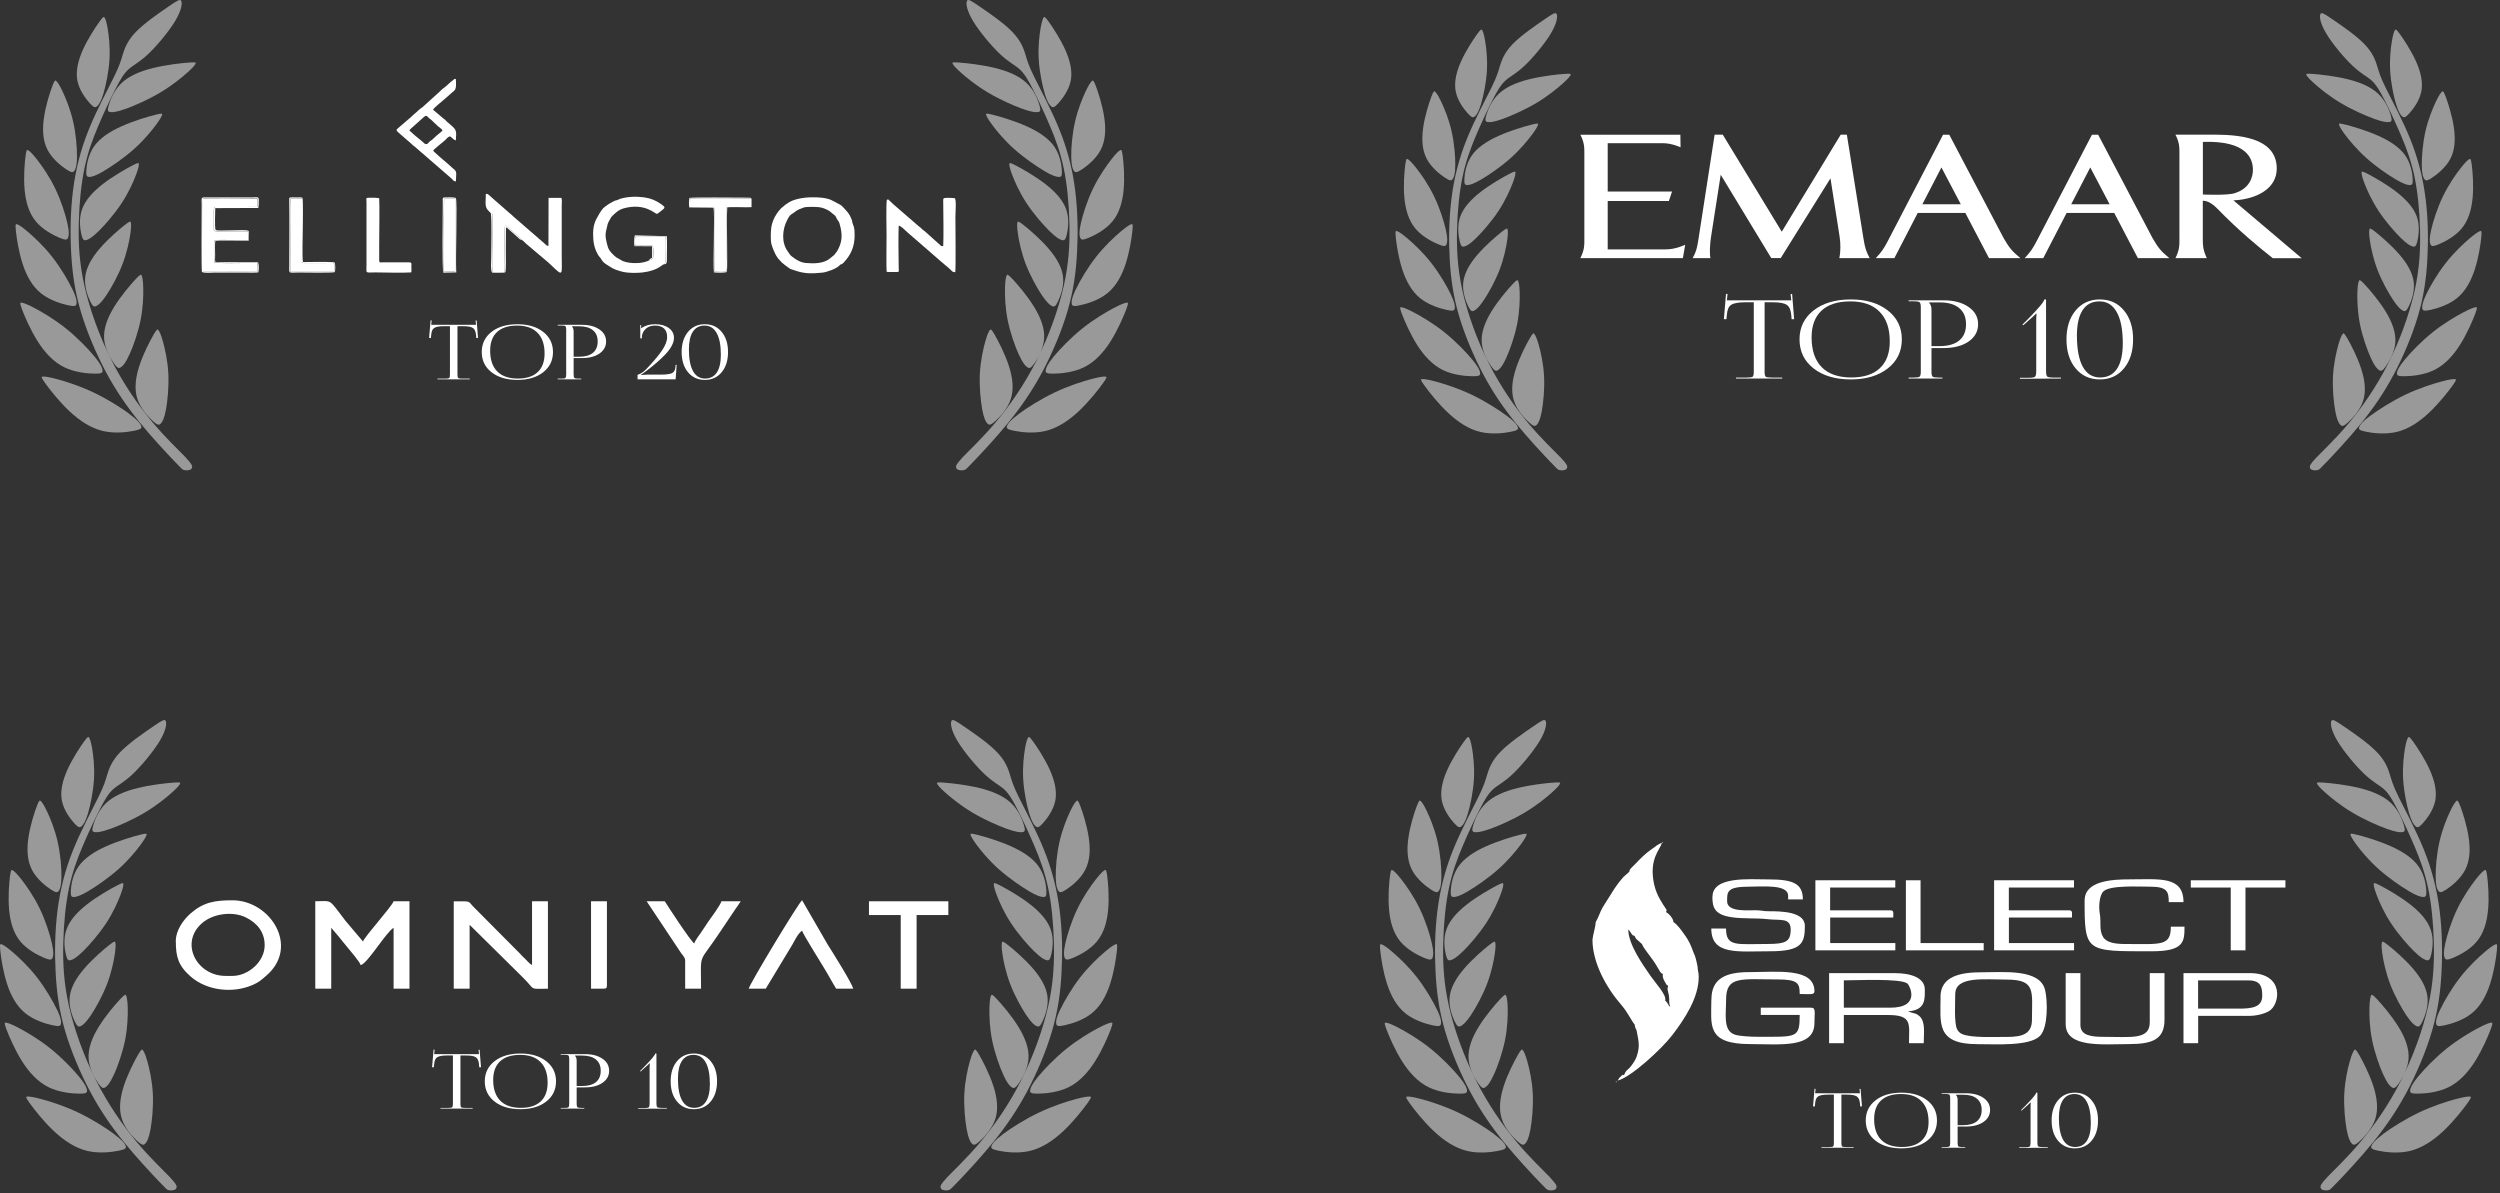 <?xml version="1.0" encoding="UTF-8"?> <svg xmlns="http://www.w3.org/2000/svg" width="769" height="367" viewBox="0 0 769 367" fill="none"><rect x="0" y="0" width="769" height="367" fill="#333333" stroke="none"/><path d="M134.579 116.675V116.466H136.84C137.558 116.466 137.998 116.403 138.159 116.279C138.321 116.139 138.402 115.79 138.402 115.23V100.336H136.625C135.153 100.336 134.139 100.515 133.583 100.872C133.027 101.214 132.713 101.929 132.641 103.017L132.533 103.972L131.995 103.949L132.452 98.541L132.775 98.565L132.641 99.917H146.424L146.289 98.588L146.612 98.565L147.043 103.949L146.505 103.972L146.424 103.017C146.316 101.929 145.984 101.214 145.428 100.872C144.889 100.515 143.893 100.336 142.44 100.336H140.717V115.23C140.717 115.79 140.798 116.139 140.959 116.279C141.121 116.403 141.56 116.466 142.278 116.466H144.486V116.675H134.579Z" fill="white"></path><path d="M159.169 116.862C155.867 116.862 153.211 116.077 151.201 114.508C149.191 112.938 148.186 110.864 148.186 108.284C148.186 105.72 149.191 103.654 151.201 102.084C153.211 100.515 155.867 99.73 159.169 99.73C162.435 99.73 165.074 100.515 167.084 102.084C169.094 103.654 170.099 105.72 170.099 108.284C170.099 110.864 169.094 112.938 167.084 114.508C165.074 116.077 162.435 116.862 159.169 116.862ZM159.277 116.442C161.951 116.442 163.988 115.782 165.388 114.461C166.805 113.14 167.514 111.229 167.514 108.727C167.514 105.946 166.787 103.825 165.334 102.364C163.898 100.888 161.807 100.15 159.061 100.15C156.369 100.15 154.315 100.81 152.897 102.131C151.479 103.452 150.77 105.363 150.77 107.865C150.77 110.646 151.497 112.775 152.951 114.251C154.404 115.712 156.513 116.442 159.277 116.442Z" fill="white"></path><path d="M175.963 100.36V100.476C176.286 100.818 176.447 101.3 176.447 101.921V109.729H178.116C179.983 109.729 181.4 109.333 182.37 108.541C183.357 107.733 183.85 106.567 183.85 105.045C183.85 103.522 183.357 102.364 182.37 101.572C181.4 100.764 179.983 100.36 178.116 100.36H175.963ZM171.548 116.675V116.466H172.571C173.289 116.466 173.728 116.403 173.89 116.279C174.069 116.139 174.159 115.79 174.159 115.23V101.362C174.159 100.802 174.069 100.461 173.89 100.336C173.728 100.196 173.289 100.126 172.571 100.126H171.548V99.917H179.005C181.23 99.917 183.025 100.391 184.389 101.338C185.753 102.271 186.435 103.506 186.435 105.045C186.435 106.567 185.753 107.803 184.389 108.751C183.025 109.683 181.23 110.149 179.005 110.149H176.447V115.23C176.447 115.79 176.537 116.139 176.716 116.279C176.896 116.403 177.345 116.466 178.062 116.466H178.789V116.675H171.548Z" fill="white"></path><path d="M207.823 116.675H196.113V115.277C196.31 115.261 196.678 115.106 197.217 114.811C197.755 114.5 198.231 114.127 198.644 113.692C200.743 111.516 202.358 109.621 203.489 108.005C204.638 106.373 205.212 104.928 205.212 103.669C205.212 102.519 204.898 101.649 204.27 101.059C203.642 100.453 202.726 100.15 201.524 100.15C200.339 100.15 199.406 100.453 198.724 101.059C198.042 101.665 197.621 102.403 197.459 103.273V104.066H196.948V99.963H197.217V100.966C198.401 100.142 199.837 99.73 201.524 99.73C203.265 99.73 204.665 100.119 205.723 100.896C206.782 101.657 207.312 102.675 207.312 103.949C207.312 104.726 207.069 105.557 206.585 106.443C206.1 107.329 205.409 108.238 204.512 109.17C203.615 110.087 202.69 110.949 201.739 111.757C200.806 112.565 199.702 113.443 198.428 114.391C197.8 114.873 197.387 115.153 197.19 115.23L197.271 115.347C197.988 115.269 198.563 115.23 198.993 115.23H203.354C204.898 115.23 205.993 115.09 206.639 114.811C207.303 114.531 207.68 113.894 207.769 112.899L207.823 112.223L208.146 112.247L207.823 116.675Z" fill="white"></path><path d="M216.728 100.15H216.701C215.14 100.15 213.946 100.779 213.121 102.038C212.313 103.281 211.909 105.091 211.909 107.469C211.909 110.39 212.331 112.62 213.175 114.158C214.018 115.681 215.256 116.442 216.889 116.442C218.469 116.442 219.671 115.821 220.497 114.578C221.322 113.319 221.735 111.501 221.735 109.123C221.735 106.202 221.304 103.98 220.443 102.457C219.599 100.919 218.361 100.15 216.728 100.15ZM216.809 99.73C218.962 99.73 220.685 100.515 221.977 102.084C223.287 103.654 223.942 105.72 223.942 108.284C223.942 110.864 223.287 112.938 221.977 114.508C220.685 116.077 218.962 116.862 216.809 116.862C214.673 116.862 212.95 116.077 211.64 114.508C210.33 112.938 209.675 110.864 209.675 108.284C209.675 105.72 210.33 103.654 211.64 102.084C212.95 100.515 214.673 99.73 216.809 99.73Z" fill="white"></path><path opacity="0.5" fill-rule="evenodd" clip-rule="evenodd" d="M296.053 140.744C294.021 142.876 294.021 143.383 294.099 143.738C294.177 144.11 294.333 144.313 294.626 144.466C294.919 144.601 295.349 144.669 295.74 144.685C296.131 144.685 296.482 144.652 296.795 144.516C297.107 144.381 297.4 144.127 299.706 141.709C302.011 139.273 306.348 134.672 310.216 129.919C314.064 125.183 317.444 120.312 320.57 114.493C323.676 108.674 326.547 101.892 328.364 95.701C330.181 89.51 330.962 83.928 331.294 77.788C331.627 71.648 331.529 64.967 330.728 58.59C329.927 52.231 328.423 46.175 325.942 40.018C323.48 33.861 320.042 27.586 318.186 23.78C316.311 19.974 315.998 18.655 315.432 16.794C314.865 14.934 314.025 12.515 311.349 9.775C308.672 7.018 304.16 3.923 301.425 2.062C298.69 0.201 297.772 -0.441 297.42 0.303C297.088 1.047 297.342 3.195 299.295 6.443C301.249 9.69 304.883 14.054 307.598 16.625C310.333 19.197 312.15 19.974 313.595 21.26C315.041 22.562 316.135 24.372 317.698 27.417C319.261 30.462 321.273 34.741 323.011 38.851C324.75 42.961 326.196 46.919 327.212 51.791C328.227 56.662 328.794 62.43 328.95 68.435C329.106 74.439 328.853 80.664 327.212 87.954C325.571 95.227 322.562 103.549 318.831 110.924C315.1 118.299 310.626 124.709 306.367 129.784C302.108 134.858 298.065 138.596 296.033 140.727" fill="white"></path><path opacity="0.5" fill-rule="evenodd" clip-rule="evenodd" d="M321.371 28.787C320.609 26.25 319.749 22.139 319.515 18.317C319.28 14.494 319.71 10.942 320.062 8.794C320.433 6.646 320.745 5.901 320.96 5.478C321.195 5.056 321.351 4.971 322.582 6.679C323.812 8.388 326.118 11.889 327.661 15.289C329.185 18.689 329.947 21.987 329.341 24.913C328.735 27.84 326.762 30.41 325.551 31.747C324.34 33.083 323.91 33.168 323.344 32.728C322.797 32.288 322.132 31.324 321.351 28.787" fill="white"></path><path opacity="0.5" fill-rule="evenodd" clip-rule="evenodd" d="M329.517 48.205C329.478 45.516 329.81 41.236 330.689 37.397C331.568 33.54 332.994 30.107 333.971 28.06C334.948 25.996 335.475 25.32 335.827 24.965C336.178 24.593 336.354 24.542 337.096 26.504C337.839 28.466 339.128 32.458 339.675 36.179C340.222 39.9 340.027 43.334 338.562 46.125C337.116 48.899 334.42 51.03 332.838 52.079C331.255 53.127 330.787 53.127 330.357 52.569C329.927 52.011 329.556 50.911 329.517 48.222" fill="white"></path><path opacity="0.5" fill-rule="evenodd" clip-rule="evenodd" d="M332.487 68.638C333.092 65.915 334.44 61.652 336.257 57.914C338.074 54.176 340.34 50.979 341.824 49.068C343.309 47.173 343.993 46.581 344.442 46.277C344.892 45.972 345.087 45.955 345.36 48.07C345.634 50.201 345.986 54.463 345.634 58.32C345.302 62.176 344.266 65.627 342.137 68.164C340.008 70.701 336.765 72.359 334.909 73.137C333.053 73.915 332.584 73.814 332.291 73.188C331.998 72.545 331.861 71.361 332.487 68.638Z" fill="white"></path><path opacity="0.5" fill-rule="evenodd" clip-rule="evenodd" d="M330.923 89.02C332.154 86.432 334.459 82.457 337.097 79.091C339.734 75.708 342.723 72.934 344.618 71.327C346.513 69.704 347.333 69.247 347.841 69.027C348.349 68.807 348.544 68.807 348.329 70.955C348.115 73.103 347.47 77.383 346.259 81.138C345.047 84.893 343.231 88.124 340.554 90.255C337.858 92.403 334.283 93.451 332.271 93.891C330.259 94.331 329.829 94.162 329.673 93.468C329.536 92.775 329.673 91.591 330.904 89.003" fill="white"></path><path opacity="0.5" fill-rule="evenodd" clip-rule="evenodd" d="M324.086 109.723C326.02 107.372 329.4 103.853 332.955 101.012C336.511 98.17 340.242 95.988 342.586 94.753C344.931 93.519 345.868 93.231 346.454 93.113C347.021 92.994 347.216 93.045 346.435 95.159C345.634 97.274 343.856 101.451 341.629 104.97C339.402 108.488 336.726 111.363 333.444 112.97C330.162 114.577 326.294 114.899 324.145 114.932C322.015 114.966 321.605 114.696 321.644 113.985C321.683 113.275 322.152 112.091 324.067 109.74" fill="white"></path><path opacity="0.5" fill-rule="evenodd" clip-rule="evenodd" d="M313.283 127.382C315.823 125.488 320.14 122.747 324.418 120.718C328.716 118.671 332.975 117.335 335.632 116.624C338.269 115.914 339.285 115.829 339.891 115.829C340.477 115.829 340.672 115.931 339.304 117.842C337.937 119.754 335.026 123.475 331.861 126.452C328.697 129.429 325.258 131.678 321.605 132.558C317.933 133.437 314.045 132.93 311.935 132.507C309.825 132.084 309.513 131.729 309.747 131.036C309.982 130.342 310.763 129.293 313.322 127.399" fill="white"></path><path opacity="0.5" fill-rule="evenodd" clip-rule="evenodd" d="M314.494 33.472C311.72 32.474 307.462 30.597 303.847 28.432C300.233 26.284 297.264 23.848 295.525 22.292C293.787 20.736 293.298 20.076 293.064 19.653C292.829 19.23 292.829 19.078 295.135 19.247C297.44 19.416 302.011 19.924 306.035 20.905C310.06 21.886 313.498 23.357 315.803 25.556C318.108 27.755 319.241 30.681 319.73 32.339C320.218 33.98 320.023 34.352 319.3 34.47C318.577 34.589 317.288 34.47 314.514 33.472" fill="white"></path><path opacity="0.5" fill-rule="evenodd" clip-rule="evenodd" d="M321.254 52.603C318.773 51.148 315.022 48.56 311.955 45.837C308.888 43.097 306.524 40.204 305.176 38.377C303.828 36.551 303.496 35.806 303.34 35.367C303.203 34.91 303.242 34.758 305.449 35.316C307.657 35.874 312.033 37.16 315.764 38.834C319.476 40.492 322.543 42.538 324.301 45.093C326.059 47.647 326.528 50.708 326.626 52.417C326.723 54.108 326.47 54.429 325.727 54.429C324.985 54.429 323.754 54.091 321.273 52.636" fill="white"></path><path opacity="0.5" fill-rule="evenodd" clip-rule="evenodd" d="M322.875 71.141C320.882 69.179 317.991 65.864 315.803 62.548C313.615 59.233 312.15 55.901 311.368 53.837C310.587 51.774 310.47 50.979 310.47 50.522C310.47 50.048 310.548 49.913 312.541 50.945C314.514 51.977 318.401 54.176 321.527 56.594C324.653 59.013 327.036 61.652 327.993 64.51C328.97 67.369 328.54 70.448 328.149 72.105C327.759 73.763 327.407 74.033 326.704 73.864C325.981 73.695 324.887 73.103 322.894 71.141" fill="white"></path><path opacity="0.5" fill-rule="evenodd" clip-rule="evenodd" d="M320.511 90.847C318.987 88.58 316.897 84.842 315.51 81.206C314.123 77.569 313.42 74.051 313.107 71.903C312.795 69.754 312.873 68.959 312.951 68.486C313.049 68.029 313.166 67.894 314.885 69.247C316.604 70.6 319.906 73.425 322.426 76.334C324.946 79.243 326.684 82.237 326.997 85.214C327.31 88.191 326.196 91.117 325.454 92.691C324.692 94.264 324.301 94.45 323.637 94.162C322.973 93.874 322.035 93.096 320.511 90.847Z" fill="white"></path><path opacity="0.5" fill-rule="evenodd" clip-rule="evenodd" d="M313.4 109.098C312.228 106.544 310.743 102.349 309.942 98.374C309.161 94.399 309.083 90.661 309.142 88.377C309.22 86.094 309.435 85.282 309.61 84.808C309.786 84.352 309.942 84.233 311.486 85.874C313.029 87.515 315.94 90.915 318.03 94.297C320.12 97.68 321.39 101.029 321.175 104.159C320.96 107.288 319.28 110.197 318.206 111.719C317.132 113.242 316.682 113.394 316.057 112.988C315.412 112.599 314.572 111.669 313.42 109.098" fill="white"></path><path opacity="0.5" fill-rule="evenodd" clip-rule="evenodd" d="M302.148 126.045C301.64 123.322 301.21 118.958 301.405 114.916C301.62 110.89 302.46 107.22 303.085 105.004C303.71 102.788 304.121 102.027 304.414 101.604C304.707 101.181 304.882 101.096 305.976 102.991C307.07 104.885 309.083 108.759 310.294 112.446C311.505 116.133 311.915 119.652 310.938 122.679C309.962 125.69 307.598 128.21 306.191 129.496C304.765 130.781 304.296 130.832 303.769 130.325C303.241 129.817 302.655 128.752 302.148 126.029" fill="white"></path><path opacity="0.5" fill-rule="evenodd" clip-rule="evenodd" d="M57.134 140.744C59.166 142.876 59.166 143.383 59.088 143.738C59.009 144.11 58.853 144.313 58.56 144.466C58.267 144.601 57.837 144.669 57.447 144.685C57.056 144.685 56.704 144.652 56.392 144.516C56.079 144.381 55.786 144.127 53.481 141.709C51.176 139.273 46.839 134.672 42.971 129.919C39.122 125.183 35.743 120.312 32.617 114.493C29.511 108.674 26.639 101.892 24.822 95.701C23.006 89.51 22.224 83.928 21.892 77.788C21.56 71.648 21.658 64.967 22.459 58.59C23.259 52.231 24.764 46.175 27.245 40.018C29.706 33.861 33.145 27.586 35 23.78C36.876 19.974 37.188 18.655 37.755 16.794C38.321 14.934 39.161 12.515 41.838 9.775C44.514 7.018 49.027 3.923 51.762 2.062C54.497 0.201 55.415 -0.441 55.767 0.303C56.099 1.047 55.845 3.195 53.891 6.443C51.938 9.69 48.304 14.054 45.589 16.625C42.854 19.197 41.037 19.974 39.591 21.26C38.146 22.562 37.052 24.372 35.489 27.417C33.926 30.462 31.914 34.741 30.175 38.851C28.436 42.961 26.991 46.919 25.975 51.791C24.959 56.662 24.393 62.43 24.236 68.435C24.08 74.439 24.334 80.664 25.975 87.954C27.616 95.227 30.624 103.549 34.356 110.924C38.087 118.299 42.561 124.709 46.819 129.784C51.078 134.858 55.122 138.596 57.154 140.727" fill="white"></path><path opacity="0.5" fill-rule="evenodd" clip-rule="evenodd" d="M31.816 28.787C32.578 26.25 33.438 22.139 33.672 18.317C33.907 14.494 33.477 10.942 33.125 8.794C32.754 6.646 32.441 5.901 32.207 5.478C31.973 5.056 31.816 4.971 30.585 6.679C29.355 8.388 27.049 11.889 25.506 15.289C23.983 18.689 23.221 21.987 23.826 24.913C24.432 27.84 26.405 30.41 27.616 31.747C28.827 33.083 29.257 33.168 29.824 32.728C30.371 32.288 31.035 31.324 31.816 28.787Z" fill="white"></path><path opacity="0.5" fill-rule="evenodd" clip-rule="evenodd" d="M23.67 48.205C23.709 45.516 23.377 41.236 22.498 37.397C21.619 33.54 20.192 30.107 19.216 28.06C18.239 25.996 17.711 25.32 17.36 24.965C17.008 24.593 16.832 24.542 16.09 26.504C15.348 28.466 14.058 32.458 13.531 36.179C12.984 39.9 13.179 43.334 14.644 46.125C16.09 48.899 18.786 51.03 20.368 52.079C21.951 53.127 22.419 53.127 22.849 52.569C23.279 52.011 23.67 50.911 23.689 48.222" fill="white"></path><path opacity="0.5" fill-rule="evenodd" clip-rule="evenodd" d="M20.72 68.638C20.114 65.915 18.766 61.652 16.949 57.914C15.133 54.176 12.867 50.979 11.382 49.068C9.897 47.173 9.213 46.581 8.764 46.277C8.315 45.972 8.119 45.955 7.846 48.07C7.572 50.201 7.221 54.463 7.572 58.32C7.904 62.176 8.94 65.627 11.069 68.164C13.199 70.701 16.442 72.359 18.297 73.137C20.153 73.915 20.622 73.814 20.915 73.188C21.208 72.545 21.345 71.361 20.72 68.638Z" fill="white"></path><path opacity="0.5" fill-rule="evenodd" clip-rule="evenodd" d="M22.283 89.02C21.052 86.432 18.747 82.457 16.11 79.091C13.472 75.708 10.483 72.934 8.589 71.327C6.694 69.704 5.873 69.247 5.365 69.027C4.857 68.807 4.662 68.807 4.877 70.955C5.092 73.103 5.736 77.383 6.948 81.138C8.159 84.893 9.976 88.124 12.652 90.255C15.348 92.403 18.923 93.451 20.935 93.891C22.947 94.331 23.377 94.162 23.533 93.468C23.689 92.775 23.533 91.591 22.302 89.003" fill="white"></path><path opacity="0.5" fill-rule="evenodd" clip-rule="evenodd" d="M29.12 109.723C27.186 107.372 23.807 103.853 20.251 101.012C16.696 98.17 12.964 95.988 10.62 94.753C8.276 93.519 7.338 93.231 6.752 93.113C6.186 92.994 5.99 93.045 6.772 95.159C7.573 97.274 9.35 101.451 11.577 104.97C13.804 108.488 16.481 111.363 19.763 112.97C23.045 114.577 26.913 114.899 29.062 114.932C31.191 114.966 31.601 114.696 31.562 113.985C31.523 113.275 31.054 112.091 29.14 109.74" fill="white"></path><path opacity="0.5" fill-rule="evenodd" clip-rule="evenodd" d="M39.904 127.382C37.364 125.488 33.047 122.747 28.768 120.718C24.471 118.671 20.212 117.335 17.555 116.624C14.898 115.914 13.902 115.829 13.296 115.829C12.691 115.829 12.515 115.931 13.882 117.842C15.25 119.754 18.16 123.475 21.325 126.452C24.49 129.429 27.928 131.678 31.581 132.558C35.254 133.437 39.142 132.93 41.252 132.507C43.361 132.084 43.674 131.729 43.439 131.036C43.205 130.342 42.424 129.293 39.864 127.399" fill="white"></path><path opacity="0.5" fill-rule="evenodd" clip-rule="evenodd" d="M38.692 33.472C41.466 32.474 45.725 30.597 49.339 28.432C52.953 26.284 55.923 23.848 57.661 22.292C59.4 20.736 59.888 20.076 60.123 19.653C60.357 19.23 60.357 19.078 58.052 19.247C55.747 19.416 51.175 19.924 47.151 20.905C43.127 21.886 39.669 23.357 37.383 25.556C35.078 27.755 33.945 30.681 33.457 32.339C32.968 33.98 33.164 34.352 33.887 34.47C34.609 34.589 35.899 34.47 38.673 33.472" fill="white"></path><path opacity="0.5" fill-rule="evenodd" clip-rule="evenodd" d="M31.933 52.603C34.414 51.148 38.165 48.56 41.232 45.837C44.299 43.097 46.663 40.204 48.011 38.377C49.359 36.551 49.691 35.806 49.847 35.367C49.984 34.91 49.945 34.758 47.737 35.316C45.53 35.874 41.154 37.16 37.423 38.834C33.711 40.492 30.644 42.538 28.886 45.093C27.128 47.647 26.659 50.708 26.561 52.417C26.463 54.108 26.717 54.429 27.46 54.429C28.202 54.429 29.433 54.091 31.914 52.636" fill="white"></path><path opacity="0.5" fill-rule="evenodd" clip-rule="evenodd" d="M30.312 71.141C32.304 69.179 35.196 65.864 37.384 62.548C39.572 59.233 41.037 55.901 41.818 53.837C42.6 51.774 42.717 50.979 42.717 50.522C42.717 50.048 42.639 49.913 40.646 50.945C38.673 51.977 34.785 54.176 31.66 56.594C28.534 59.013 26.151 61.652 25.194 64.51C24.217 67.369 24.647 70.448 25.037 72.105C25.428 73.763 25.78 74.033 26.483 73.864C27.206 73.695 28.3 73.103 30.292 71.141" fill="white"></path><path opacity="0.5" fill-rule="evenodd" clip-rule="evenodd" d="M32.695 90.847C34.219 88.58 36.309 84.842 37.697 81.206C39.084 77.569 39.787 74.051 40.099 71.903C40.412 69.754 40.334 68.959 40.256 68.486C40.158 68.029 40.041 67.894 38.322 69.247C36.602 70.6 33.301 73.425 30.781 76.334C28.261 79.243 26.522 82.237 26.21 85.214C25.897 88.191 27.011 91.117 27.753 92.691C28.515 94.264 28.906 94.45 29.57 94.162C30.234 93.874 31.172 93.096 32.695 90.847Z" fill="white"></path><path opacity="0.5" fill-rule="evenodd" clip-rule="evenodd" d="M39.806 109.098C40.978 106.544 42.463 102.349 43.264 98.374C44.045 94.399 44.123 90.661 44.065 88.377C43.987 86.094 43.772 85.282 43.596 84.808C43.42 84.352 43.264 84.233 41.721 85.874C40.197 87.515 37.266 90.915 35.176 94.297C33.086 97.68 31.816 101.029 32.031 104.159C32.246 107.288 33.926 110.197 35 111.719C36.075 113.242 36.524 113.394 37.149 112.988C37.794 112.599 38.634 111.669 39.786 109.098" fill="white"></path><path opacity="0.5" fill-rule="evenodd" clip-rule="evenodd" d="M51.039 126.045C51.547 123.322 51.977 118.958 51.782 114.916C51.567 110.89 50.727 107.22 50.102 105.004C49.476 102.788 49.066 102.027 48.773 101.604C48.48 101.181 48.304 101.096 47.21 102.991C46.116 104.885 44.104 108.759 42.893 112.446C41.682 116.133 41.272 119.652 42.248 122.679C43.225 125.69 45.589 128.21 46.995 129.496C48.421 130.781 48.89 130.832 49.418 130.325C49.945 129.817 50.531 128.752 51.039 126.029" fill="white"></path><path fill-rule="evenodd" clip-rule="evenodd" d="M150.963 65.474C151.705 65.728 151.451 66.185 151.471 67.453V74.405C151.471 75.894 151.256 82.778 151.529 83.657C152.135 83.793 154.714 83.827 155.085 83.624C155.417 83.387 155.241 80.613 155.241 80.224C155.241 78.38 155.085 70.024 155.358 69.415C156.042 69.5 157.019 70.735 157.976 71.479C158.484 71.868 160.301 73.373 160.496 73.813C160.77 73.864 161.649 74.811 161.903 75.031L168.623 80.714C168.799 80.867 169.17 81.222 169.385 81.425C173.409 85.247 172.803 84.858 172.784 78.312V63.512C172.784 62.48 172.96 61.296 172.647 60.857H168.74L168.701 75.64C168.173 75.572 168.232 75.572 167.92 75.302C167.705 75.116 167.607 74.98 167.353 74.777L157.956 66.641C157.585 66.252 157.175 65.88 156.784 65.593L150.123 59.757C149.81 59.605 149.732 59.656 149.439 59.639C149.439 62.717 148.931 63.597 150.513 65.102L150.943 65.542L150.963 65.474Z" fill="white"></path><path fill-rule="evenodd" clip-rule="evenodd" d="M237.095 72.799C237.095 73.678 237.134 74.626 237.368 75.353C237.818 76.791 238.716 79.04 239.908 80.123C240.533 80.681 240.123 80.495 240.904 81.087C241.451 81.51 241.686 81.781 242.369 82.22C243.698 83.032 242.233 82.406 244.518 83.201C247.546 84.25 249.734 84.182 252.958 83.861C254.325 83.726 257.333 82.643 258.193 81.679C258.799 81.002 258.74 81.578 259.385 80.901C261.768 78.415 262.882 75.86 262.882 72.376C262.882 71.429 262.862 70.549 262.628 69.704C262.51 69.264 262.335 69.061 262.256 68.706C262.139 68.164 262.12 67.944 261.944 67.454C261.299 65.762 260.654 65.153 259.482 63.885C258.564 62.904 258.584 63.09 257.685 62.566L255.634 61.5C253.973 60.773 251.61 60.671 249.793 60.688C247.175 60.688 243.795 61.263 242.096 62.633C241.588 63.039 241.686 62.819 241.178 63.327C240.846 63.631 240.631 63.716 240.299 64.037C239.4 64.917 238.384 66.456 237.896 67.64C237.173 69.382 237.114 70.651 237.095 72.816M247.312 63.817C247.898 63.563 251.063 63.614 251.864 63.716C252.469 63.783 253.192 63.969 253.7 64.189C255.341 64.883 255.302 65.086 256.396 65.948C257.021 66.439 256.982 66.405 257.353 67.183C257.88 68.266 258.056 67.623 258.603 70.211C259.17 72.917 258.857 74.913 257.509 77.231C257.509 77.231 257.373 77.433 257.353 77.45C257.353 77.467 257.314 77.501 257.294 77.518C255.986 79.176 257.353 77.738 255.341 79.463C253.465 81.07 250.418 81.121 247.917 80.901C246.257 80.749 244.831 79.869 243.698 78.973L243.483 78.803C242.955 78.415 242.916 78.127 242.408 77.467C240.259 74.659 240.611 70.465 242.213 67.538C242.819 66.439 242.877 66.236 243.932 65.593L244.714 65.035C245.436 64.443 246.159 64.274 246.98 63.936L247.175 63.851C247.175 63.851 247.234 63.817 247.273 63.8L247.312 63.817Z" fill="white"></path><path fill-rule="evenodd" clip-rule="evenodd" d="M272.688 83.607C273.548 83.726 274.427 83.658 275.306 83.675C276.752 83.709 276.459 83.641 276.439 82.373C276.381 79.226 276.302 72.088 276.439 69.45C277.064 69.416 278.276 70.684 278.725 71.09C279.037 71.378 279.448 71.784 279.76 72.021L288.297 79.429C289.235 80.326 291.755 82.305 292.497 83.066C292.908 83.489 293.083 83.759 293.845 83.709C294.041 81.561 293.884 69.754 293.884 66.625C293.884 65.83 294.236 61.145 293.669 60.976C293.65 60.976 293.591 60.942 293.572 60.942C293.533 60.942 291.599 60.756 290.602 60.908C290.075 60.992 290.134 61.246 290.134 61.957C290.192 65.306 290.27 73.255 290.134 75.691C289.391 75.742 289.45 75.59 289.372 75.539L284.664 71.31C284.156 70.82 284.019 70.904 283.589 70.431C283.277 70.076 282.886 69.805 282.515 69.517L274.564 62.633C274.251 62.346 274.368 62.379 274.075 62.143C273.079 61.382 273.646 61.348 272.845 61.398C272.493 61.923 272.708 71.006 272.708 72.444C272.708 74.473 272.591 82.271 272.727 83.59" fill="white"></path><path fill-rule="evenodd" clip-rule="evenodd" d="M204.392 81.273C204.88 80.309 204.783 80.63 204.783 79.277C204.783 78.212 204.939 72.9 204.646 72.681L195.894 72.63C195.015 72.748 195.328 74.761 195.425 75.472C196.715 75.708 199.879 75.252 200.778 75.641C201.071 76.199 201.091 78.905 200.817 79.446C200.641 79.717 200.251 79.954 199.723 80.072C197.77 81.155 193.765 81.206 191.557 80.292L189.565 79.159C188.451 78.279 187.279 77.112 186.927 75.81C186.498 74.186 185.99 72.613 186.478 70.82C187.103 68.435 186.634 69.23 187.846 67.082C188.08 66.659 187.885 66.913 188.178 66.608C189.193 65.559 190.268 64.528 191.85 64.088C198.317 62.295 201.52 65.796 202.048 65.796C202.302 65.796 203.786 64.545 204.001 64.359C204.705 63.783 204.412 63.53 203.2 62.684C201.794 61.703 200.251 61.01 198.238 60.722C195.855 60.384 193.14 60.451 190.834 61.128C190.678 61.179 190.541 61.229 190.385 61.314C189.467 61.771 189.701 61.5 189.076 61.771C188.705 61.94 188.686 61.99 188.334 62.143C187.572 62.498 186.205 63.445 185.599 64.003C184.954 64.595 183.88 66.507 183.431 67.369C182.708 68.723 182.454 70.194 182.434 71.869C182.434 74.372 182.766 76.52 184.153 78.702C184.329 78.973 184.524 79.074 184.661 79.277C184.915 79.666 185.365 80.597 186.224 81.138C188.139 82.322 188.393 82.745 190.815 83.421C191.421 83.591 192.124 83.76 192.847 83.827C194.331 83.996 196.265 83.963 197.613 83.81C202.653 83.218 203.591 81.29 204.373 81.256" fill="white"></path><path fill-rule="evenodd" clip-rule="evenodd" d="M65.769 65.39C65.769 64.714 65.71 64.223 66.003 63.716L79.229 63.648V62.887C79.17 61.5 79.463 61.145 78.799 61.043H77.627C75.888 61.043 63.17 60.874 62.448 61.128L62.389 61.314C62.389 61.314 62.389 61.381 62.37 61.415L62.428 83.59L79.15 83.556C79.346 83.083 79.326 81.459 79.131 80.901H74.853C74.462 80.901 66.257 81.07 65.925 80.715C65.827 80.512 65.769 74.676 65.866 74.017C67.234 73.509 74.13 74.067 76.337 73.814L76.259 71.141H68.425C65.769 71.141 65.749 71.361 65.769 70.076V65.407V65.39Z" fill="white"></path><path fill-rule="evenodd" clip-rule="evenodd" d="M140.238 55.731C140.297 53.194 140.687 52.805 139.339 51.807L137.659 50.302C136.995 49.761 133.283 46.581 133.264 46.361C133.244 46.005 136.663 43.417 137.015 43.029C137.444 42.555 137.679 42.217 138.382 41.929C139.124 42.284 139.32 42.978 140.218 43.181C140.433 40.238 140.414 39.984 138.812 38.58C138.402 38.225 138.089 37.937 137.698 37.616C137.405 37.362 137.444 37.43 137.19 37.125L136.839 36.77C136.839 36.77 136.78 36.736 136.761 36.719L136.604 36.618C136.604 36.618 136.331 36.415 136.311 36.398C136.214 36.313 136.155 36.246 136.057 36.161L134.338 34.707C134.045 34.47 133.518 33.979 133.205 33.776C133.498 33.1 135.569 31.527 136.468 30.732L138.695 28.787C138.988 28.448 139.515 28.161 139.808 27.822C140.472 27.078 140.257 25.404 140.218 24.27C139.652 24.27 139.769 24.304 139.457 24.558C137.816 25.826 137.405 26.486 135.979 27.467L135.549 27.873C135.549 27.873 135.51 27.924 135.491 27.941C135.491 27.958 135.452 27.991 135.432 28.008L129.904 33.015C129.357 33.421 129.181 33.455 128.712 33.928C127.931 34.723 127.169 35.231 126.465 35.975L122.5 39.375C122.304 39.561 122.461 39.375 122.246 39.629C122.207 39.679 121.601 39.899 122.422 40.644L126.426 44.128C126.934 44.517 126.876 44.652 127.559 45.092L138.851 54.886C139.613 55.664 139.535 55.765 140.218 55.782M131.271 44.331C130.568 44.314 130.783 44.28 130.021 43.637C129.728 43.401 129.396 43.13 129.083 42.843C128.478 42.301 127.716 41.811 127.13 41.219C125.997 40.085 125.508 40.271 126.563 39.409L130.314 36.06C131.271 35.18 131.388 35.857 131.916 36.28L132.658 36.872C132.658 36.872 132.873 37.058 132.912 37.108C133.068 37.261 133.186 37.379 133.342 37.531L134.67 38.783C136.936 40.66 136.487 39.527 133.108 42.809C132.561 43.35 132.58 43.096 132.014 43.688C131.623 44.094 131.681 44.145 131.232 44.331H131.271Z" fill="white"></path><path fill-rule="evenodd" clip-rule="evenodd" d="M116.639 60.976C115.701 60.773 114.979 60.841 113.924 60.824C112.38 60.807 112.713 60.892 112.732 62.194V81.443C112.732 84.301 112.205 83.794 115.506 83.794C118.905 83.794 123.203 83.997 126.485 83.794C126.622 83.253 126.544 82.813 126.544 82.255C126.544 80.512 126.895 80.698 124.434 80.698H118.378C116.913 80.698 116.776 80.851 116.639 80.326V75.083C116.639 72.444 116.795 62.769 116.639 60.993" fill="white"></path><path fill-rule="evenodd" clip-rule="evenodd" d="M223.732 63.817C224.201 63.563 229.964 63.851 231.175 63.716V61.161C230.355 60.925 213.887 60.891 212.304 61.06L212.207 63.716L219.65 63.682C219.982 64.561 219.884 81.51 219.728 83.556C220.568 83.624 222.736 83.726 223.439 83.472C223.185 82.22 223.361 80.038 223.342 78.6V64.257C223.439 63.766 223.283 64.003 223.713 63.817" fill="white"></path><path fill-rule="evenodd" clip-rule="evenodd" d="M89.368 61.06C89.172 63.733 89.29 69.365 89.29 72.123V83.608H102.828C102.886 83.371 102.926 81.392 102.828 81.138C102.672 80.715 101.265 80.918 100.112 80.918H93.783C92.611 80.918 92.904 80.715 92.904 78.618V61.06C91.966 61.027 90.266 60.959 89.368 61.06Z" fill="white"></path><path fill-rule="evenodd" clip-rule="evenodd" d="M136.604 61.11L136.526 67.673C136.526 72.764 136.682 78.583 136.468 83.573H140.062V61.043C139.456 60.975 138.87 61.009 138.304 61.026L136.643 61.11H136.604Z" fill="white"></path><path fill-rule="evenodd" clip-rule="evenodd" d="M62.077 83.641C62.897 84.098 64.968 83.844 66.198 83.844H75.009C76.162 83.844 78.408 83.929 79.424 83.794C79.815 82.66 79.502 80.394 79.287 80.715L79.072 80.647C79.072 80.647 78.994 80.647 78.955 80.631H69.09C65.573 80.597 66.198 81.07 66.179 78.584C66.179 77.586 66.042 74.897 66.257 74.102C67.312 73.814 74.599 74.102 76.533 74V71.311C76.376 70.803 76.591 71.175 76.298 70.955C75.536 70.499 66.824 71.226 66.335 70.736C65.984 70.16 66.198 65.12 66.218 64.02L79.444 63.97C79.619 63.124 79.58 62.566 79.6 61.619C79.639 60.367 79.092 60.722 77.666 60.722H62.545C61.783 60.807 62.037 61.669 62.037 62.87C62.037 65.103 61.901 83.083 62.115 83.624M65.808 65.374V70.042C65.788 71.328 65.808 71.108 68.465 71.091H76.298L76.376 73.78C74.169 74.051 67.273 73.476 65.905 73.983C65.808 74.643 65.866 80.478 65.964 80.681C66.296 81.02 74.501 80.85 74.892 80.85H79.17C79.365 81.409 79.385 83.032 79.189 83.506L62.467 83.54L62.409 61.365C62.409 61.365 62.409 61.297 62.428 61.263L62.487 61.077C63.209 60.824 75.927 60.993 77.666 60.976H78.838C79.522 61.111 79.209 61.466 79.248 62.853V63.614L66.042 63.682C65.749 64.19 65.808 64.68 65.808 65.357V65.374Z" fill="white"></path><path fill-rule="evenodd" clip-rule="evenodd" d="M93.02 60.84C92.708 60.637 92.122 60.722 91.711 60.722C88.664 60.755 88.957 60.4 88.977 61.956C89.074 68.282 88.977 75.133 88.977 81.543C88.977 84.385 88.547 83.827 91.965 83.827C93.665 83.827 102.202 83.996 103.003 83.708C103.179 83.184 103.198 81.137 102.925 80.748C102.554 80.427 94.388 80.613 93.216 80.613C92.883 79.48 93.138 72.359 93.138 70.617C93.138 69.331 93.313 61.314 93.02 60.84ZM89.367 61.043C90.266 60.925 91.985 61.009 92.903 61.043V78.6C92.903 80.698 92.61 80.918 93.782 80.918H100.112C101.264 80.918 102.671 80.715 102.827 81.121C102.925 81.374 102.886 83.353 102.827 83.59H89.289V72.105C89.289 69.365 89.172 63.715 89.367 61.043Z" fill="white"></path><path fill-rule="evenodd" clip-rule="evenodd" d="M223.732 63.817C223.302 64.003 223.478 63.766 223.361 64.257V78.6C223.361 80.038 223.205 82.22 223.459 83.471C222.755 83.725 220.587 83.624 219.747 83.556C219.903 81.509 220.001 64.578 219.669 63.681L212.226 63.715L212.323 61.06C213.906 60.891 230.374 60.924 231.195 61.161L230.863 60.823L229.026 60.789C225.92 60.789 213.085 60.654 212.089 60.874C211.874 61.466 211.894 63.072 212.03 63.817L219.434 63.884C219.981 65.102 219.22 81.577 219.61 83.793C220.235 83.877 223.185 83.979 223.498 83.657C223.517 83.624 223.537 83.556 223.556 83.573C223.556 83.573 223.595 83.505 223.595 83.488C223.771 82.964 223.654 74.422 223.654 73.847C223.654 70.633 223.478 66.997 223.713 63.85" fill="white"></path><path fill-rule="evenodd" clip-rule="evenodd" d="M140.257 60.942C139.749 60.57 136.604 60.739 136.565 60.739C135.998 60.857 136.194 61.5 136.194 62.075C136.194 65.864 135.94 82.829 136.369 83.878C137.678 83.878 139.339 83.793 140.394 83.793L140.335 83.387C140.12 79.277 140.706 61.872 140.237 60.959M138.245 61.043C138.811 61.043 139.417 60.992 140.003 61.06V83.607L136.428 83.59C136.643 78.584 136.487 72.765 136.487 67.691L136.565 61.128L138.225 61.043H138.245Z" fill="white"></path><path fill-rule="evenodd" clip-rule="evenodd" d="M160.496 73.78C160.301 73.357 158.484 71.852 157.976 71.446C157.019 70.701 156.042 69.45 155.358 69.382C155.085 69.991 155.241 78.347 155.241 80.191C155.241 80.58 155.417 83.371 155.085 83.59C154.714 83.793 152.135 83.76 151.529 83.624C151.256 82.745 151.471 75.86 151.471 74.372V67.42C151.471 66.151 151.705 65.712 150.963 65.441C151.334 67.471 151.1 76.283 151.1 79.48C151.1 80.647 150.846 83.168 151.373 83.844C152.037 83.929 155.104 83.996 155.417 83.743C155.729 83.489 155.593 77.653 155.593 76.858L155.632 70.262C155.69 70.025 155.69 70.076 155.769 69.974C156.12 70.093 155.964 70.042 156.179 70.262L159.734 73.425C160.047 73.763 160.027 73.746 160.496 73.763" fill="white"></path><path fill-rule="evenodd" clip-rule="evenodd" d="M199.704 80.072C200.231 79.954 200.622 79.734 200.798 79.446C201.071 78.905 201.052 76.182 200.759 75.641C199.879 75.235 196.715 75.708 195.406 75.471C195.308 74.778 194.996 72.748 195.875 72.63L204.627 72.68C204.9 72.917 204.763 78.212 204.763 79.277C204.763 80.63 204.881 80.309 204.373 81.273C205.174 81.256 205.134 80.512 205.134 79.632C205.134 77.89 205.232 73.932 205.115 72.647L195.289 72.393C195.015 73.171 194.937 74.981 195.21 75.725L200.583 75.759V79.277C200.583 79.277 200.505 79.277 200.485 79.328C200.407 79.565 200.563 79.226 200.094 79.565C199.801 79.768 199.821 79.734 199.665 80.072" fill="white"></path><path opacity="0.5" fill-rule="evenodd" clip-rule="evenodd" d="M712.414 140.851C710.446 142.917 710.446 143.415 710.521 143.768C710.595 144.122 710.743 144.331 711.031 144.468C711.319 144.604 711.727 144.669 712.108 144.685C712.489 144.693 712.823 144.653 713.138 144.516C713.445 144.379 713.723 144.146 715.969 141.783C718.216 139.42 722.43 134.936 726.18 130.331C729.93 125.725 733.207 120.992 736.233 115.334C739.259 109.676 742.034 103.085 743.807 97.073C745.571 91.062 746.332 85.621 746.657 79.657C746.982 73.686 746.88 67.192 746.1 61.004C745.32 54.815 743.854 48.932 741.459 42.944C739.064 36.957 735.732 30.849 733.912 27.16C732.093 23.471 731.796 22.185 731.239 20.376C730.682 18.56 729.874 16.221 727.275 13.545C724.676 10.869 720.286 7.863 717.631 6.054C714.986 4.238 714.076 3.619 713.742 4.351C713.417 5.082 713.667 7.156 715.561 10.322C717.455 13.481 720.991 17.724 723.637 20.224C726.282 22.723 728.055 23.471 729.466 24.733C730.877 25.994 731.935 27.762 733.457 30.72C734.97 33.686 736.938 37.841 738.628 41.835C740.317 45.838 741.728 49.679 742.712 54.413C743.696 59.147 744.253 64.757 744.401 70.592C744.55 76.427 744.299 82.486 742.712 89.559C741.125 96.632 738.191 104.725 734.562 111.886C730.923 119.047 726.588 125.283 722.449 130.218C718.309 135.153 714.373 138.794 712.405 140.859" fill="white"></path><path opacity="0.5" fill-rule="evenodd" clip-rule="evenodd" d="M737.022 32.006C736.279 29.538 735.435 25.552 735.221 21.831C734.998 18.11 735.407 14.662 735.76 12.572C736.112 10.483 736.419 9.751 736.641 9.341C736.864 8.932 737.022 8.843 738.219 10.499C739.417 12.154 741.663 15.562 743.158 18.865C744.643 22.169 745.376 25.375 744.782 28.228C744.188 31.081 742.276 33.581 741.097 34.875C739.927 36.169 739.491 36.257 738.953 35.831C738.414 35.405 737.764 34.473 737.022 32.006Z" fill="white"></path><path opacity="0.5" fill-rule="evenodd" clip-rule="evenodd" d="M744.94 50.885C744.912 48.273 745.218 44.118 746.072 40.373C746.926 36.627 748.318 33.292 749.265 31.291C750.221 29.29 750.732 28.631 751.075 28.277C751.419 27.923 751.595 27.867 752.31 29.78C753.025 31.693 754.278 35.575 754.807 39.183C755.336 42.8 755.141 46.143 753.73 48.844C752.319 51.544 749.692 53.609 748.161 54.63C746.62 55.659 746.174 55.651 745.757 55.112C745.339 54.574 744.968 53.497 744.94 50.885Z" fill="white"></path><path opacity="0.5" fill-rule="evenodd" clip-rule="evenodd" d="M747.818 70.744C748.412 68.1 749.72 63.953 751.484 60.328C753.238 56.696 755.448 53.577 756.886 51.737C758.325 49.888 759.003 49.318 759.43 49.02C759.866 48.723 760.052 48.699 760.321 50.764C760.581 52.83 760.924 56.977 760.59 60.73C760.256 64.476 759.263 67.827 757.193 70.302C755.123 72.778 751.976 74.377 750.175 75.133C748.374 75.888 747.92 75.8 747.632 75.173C747.344 74.554 747.223 73.397 747.818 70.752" fill="white"></path><path opacity="0.5" fill-rule="evenodd" clip-rule="evenodd" d="M746.304 90.571C747.501 88.056 749.738 84.19 752.31 80.911C754.881 77.632 757.777 74.931 759.624 73.364C761.471 71.789 762.269 71.347 762.761 71.13C763.253 70.913 763.448 70.921 763.244 73.01C763.031 75.1 762.418 79.263 761.23 82.912C760.042 86.561 758.287 89.695 755.679 91.777C753.061 93.858 749.59 94.887 747.631 95.321C745.682 95.755 745.246 95.578 745.106 94.919C744.967 94.252 745.106 93.087 746.304 90.579" fill="white"></path><path opacity="0.5" fill-rule="evenodd" clip-rule="evenodd" d="M739.658 110.68C741.533 108.398 744.819 104.974 748.281 102.209C751.744 99.436 755.373 97.323 757.647 96.125C759.921 94.928 760.84 94.638 761.397 94.526C761.954 94.405 762.149 94.461 761.379 96.511C760.608 98.568 758.873 102.627 756.71 106.051C754.547 109.475 751.939 112.263 748.755 113.823C745.571 115.382 741.802 115.695 739.723 115.727C737.644 115.759 737.254 115.502 737.291 114.803C737.328 114.104 737.783 112.963 739.658 110.68Z" fill="white"></path><path opacity="0.5" fill-rule="evenodd" clip-rule="evenodd" d="M729.16 127.848C731.638 126.007 735.815 123.347 739.983 121.362C744.151 119.377 748.309 118.083 750.88 117.383C753.451 116.692 754.435 116.604 755.011 116.612C755.586 116.612 755.763 116.708 754.435 118.557C753.108 120.413 750.277 124.03 747.195 126.931C744.113 129.833 740.781 132.019 737.217 132.863C733.652 133.707 729.865 133.224 727.814 132.806C725.762 132.397 725.456 132.059 725.688 131.376C725.92 130.701 726.681 129.672 729.16 127.832" fill="white"></path><path opacity="0.5" fill-rule="evenodd" clip-rule="evenodd" d="M730.338 36.571C727.647 35.598 723.507 33.774 719.989 31.676C716.471 29.578 713.584 27.215 711.894 25.704C710.205 24.194 709.732 23.543 709.49 23.141C709.258 22.739 709.268 22.578 711.495 22.739C713.732 22.908 718.179 23.398 722.087 24.354C725.994 25.311 729.345 26.741 731.582 28.879C733.819 31.017 734.933 33.862 735.397 35.461C735.861 37.061 735.685 37.414 734.97 37.535C734.256 37.656 733.012 37.535 730.32 36.571" fill="white"></path><path opacity="0.5" fill-rule="evenodd" clip-rule="evenodd" d="M736.911 55.169C734.488 53.754 730.84 51.247 727.87 48.587C724.899 45.926 722.588 43.105 721.279 41.337C719.961 39.569 719.646 38.846 719.506 38.404C719.367 37.962 719.413 37.809 721.567 38.363C723.72 38.91 727.972 40.164 731.592 41.779C735.203 43.395 738.173 45.372 739.881 47.855C741.589 50.339 742.044 53.32 742.137 54.968C742.229 56.615 741.979 56.929 741.255 56.929C740.531 56.929 739.333 56.599 736.92 55.177" fill="white"></path><path opacity="0.5" fill-rule="evenodd" clip-rule="evenodd" d="M738.489 73.188C736.549 71.283 733.736 68.06 731.61 64.829C729.494 61.598 728.065 58.367 727.304 56.366C726.533 54.365 726.431 53.594 726.422 53.135C726.412 52.677 726.505 52.541 728.427 53.545C730.357 54.55 734.117 56.688 737.152 59.043C740.187 61.398 742.499 63.961 743.445 66.742C744.392 69.523 743.975 72.505 743.594 74.128C743.213 75.743 742.879 75.993 742.183 75.832C741.487 75.671 740.419 75.093 738.479 73.188" fill="white"></path><path opacity="0.5" fill-rule="evenodd" clip-rule="evenodd" d="M736.177 92.348C734.701 90.154 732.659 86.505 731.304 82.977C729.949 79.449 729.271 76.033 728.974 73.936C728.668 71.838 728.742 71.066 728.835 70.616C728.928 70.166 729.048 70.046 730.71 71.364C732.372 72.674 735.583 75.422 738.034 78.259C740.484 81.088 742.174 84.006 742.48 86.891C742.786 89.776 741.71 92.638 740.976 94.157C740.243 95.676 739.862 95.868 739.213 95.587C738.563 95.306 737.653 94.558 736.177 92.356" fill="white"></path><path opacity="0.5" fill-rule="evenodd" clip-rule="evenodd" d="M729.262 110.085C728.129 107.594 726.672 103.519 725.911 99.661C725.15 95.803 725.066 92.154 725.131 89.936C725.196 87.718 725.409 86.922 725.586 86.472C725.762 86.022 725.911 85.91 727.396 87.509C728.89 89.109 731.721 92.412 733.754 95.699C735.787 98.986 737.012 102.249 736.808 105.287C736.604 108.333 734.961 111.146 733.921 112.625C732.882 114.104 732.445 114.248 731.824 113.862C731.202 113.477 730.385 112.577 729.252 110.085" fill="white"></path><path opacity="0.5" fill-rule="evenodd" clip-rule="evenodd" d="M718.346 126.553C717.854 123.909 717.427 119.658 717.631 115.744C717.835 111.83 718.652 108.253 719.265 106.099C719.877 103.945 720.276 103.206 720.564 102.796C720.852 102.386 721.019 102.306 722.077 104.146C723.145 105.987 725.103 109.748 726.273 113.341C727.452 116.933 727.851 120.349 726.895 123.282C725.948 126.216 723.655 128.659 722.272 129.905C720.898 131.159 720.434 131.207 719.924 130.717C719.413 130.226 718.838 129.19 718.346 126.545" fill="white"></path><path opacity="0.5" fill-rule="evenodd" clip-rule="evenodd" d="M480.17 140.851C482.138 142.917 482.138 143.415 482.064 143.768C481.99 144.122 481.841 144.331 481.553 144.468C481.266 144.604 480.857 144.669 480.477 144.685C480.096 144.693 479.762 144.653 479.446 144.516C479.14 144.379 478.862 144.146 476.615 141.783C474.369 139.42 470.155 134.936 466.405 130.331C462.655 125.725 459.378 120.992 456.352 115.334C453.326 109.676 450.55 103.085 448.778 97.073C447.014 91.062 446.253 85.621 445.928 79.657C445.603 73.686 445.705 67.192 446.485 61.004C447.265 54.815 448.731 48.932 451.126 42.944C453.521 36.957 456.853 30.849 458.673 27.16C460.492 23.471 460.789 22.185 461.346 20.376C461.903 18.56 462.71 16.221 465.309 13.545C467.908 10.869 472.299 7.863 474.954 6.054C477.599 4.238 478.509 3.619 478.843 4.351C479.168 5.082 478.917 7.156 477.024 10.322C475.13 13.481 471.594 17.724 468.948 20.224C466.303 22.723 464.53 23.471 463.119 24.733C461.708 25.994 460.65 27.762 459.127 30.72C457.614 33.686 455.646 37.841 453.957 41.835C452.268 45.838 450.857 49.679 449.873 54.413C448.889 59.147 448.332 64.757 448.183 70.592C448.035 76.427 448.286 82.486 449.873 89.559C451.46 96.632 454.393 104.725 458.023 111.886C461.661 119.047 465.996 125.283 470.136 130.218C474.276 135.153 478.212 138.794 480.18 140.859" fill="white"></path><path opacity="0.5" fill-rule="evenodd" clip-rule="evenodd" d="M455.563 32.006C456.305 29.538 457.15 25.552 457.364 21.831C457.586 18.11 457.178 14.662 456.825 12.572C456.473 10.483 456.166 9.751 455.943 9.341C455.721 8.932 455.563 8.843 454.365 10.499C453.168 12.154 450.922 15.562 449.427 18.865C447.942 22.169 447.209 25.375 447.803 28.228C448.397 31.081 450.309 33.581 451.488 34.875C452.657 36.169 453.094 36.257 453.632 35.831C454.17 35.405 454.82 34.473 455.563 32.006Z" fill="white"></path><path opacity="0.5" fill-rule="evenodd" clip-rule="evenodd" d="M447.645 50.885C447.673 48.273 447.367 44.118 446.513 40.373C445.659 36.627 444.266 33.292 443.319 31.291C442.363 29.29 441.853 28.631 441.509 28.277C441.166 27.923 440.99 27.867 440.275 29.78C439.56 31.693 438.307 35.575 437.778 39.183C437.249 42.8 437.444 46.143 438.855 48.844C440.266 51.544 442.892 53.609 444.424 54.63C445.965 55.659 446.41 55.651 446.828 55.112C447.246 54.574 447.617 53.497 447.645 50.885Z" fill="white"></path><path opacity="0.5" fill-rule="evenodd" clip-rule="evenodd" d="M444.759 70.744C444.164 68.1 442.856 63.953 441.092 60.328C439.338 56.696 437.128 53.577 435.68 51.737C434.242 49.888 433.564 49.318 433.137 49.02C432.701 48.723 432.515 48.699 432.246 50.764C431.986 52.83 431.643 56.977 431.977 60.73C432.311 64.476 433.304 67.827 435.374 70.302C437.444 72.778 440.591 74.377 442.392 75.133C444.192 75.888 444.647 75.8 444.935 75.173C445.223 74.554 445.343 73.397 444.749 70.752" fill="white"></path><path opacity="0.5" fill-rule="evenodd" clip-rule="evenodd" d="M446.281 90.571C445.083 88.056 442.846 84.19 440.275 80.911C437.704 77.632 434.808 74.931 432.961 73.364C431.113 71.789 430.315 71.347 429.823 71.13C429.331 70.913 429.136 70.921 429.34 73.01C429.554 75.1 430.167 79.263 431.355 82.912C432.543 86.561 434.297 89.695 436.906 91.777C439.523 93.858 442.995 94.887 444.953 95.321C446.903 95.755 447.339 95.578 447.478 94.919C447.617 94.252 447.478 93.087 446.281 90.579" fill="white"></path><path opacity="0.5" fill-rule="evenodd" clip-rule="evenodd" d="M452.927 110.68C451.052 108.398 447.766 104.974 444.304 102.209C440.842 99.436 437.212 97.323 434.938 96.125C432.664 94.928 431.745 94.638 431.188 94.526C430.631 94.405 430.436 94.461 431.206 96.511C431.977 98.568 433.713 102.627 435.875 106.051C438.038 109.475 440.647 112.263 443.83 113.823C447.014 115.382 450.783 115.695 452.862 115.727C454.941 115.759 455.331 115.502 455.294 114.803C455.257 114.104 454.802 112.963 452.927 110.68Z" fill="white"></path><path opacity="0.5" fill-rule="evenodd" clip-rule="evenodd" d="M463.416 127.848C460.937 126.007 456.76 123.347 452.583 121.362C448.416 119.385 444.257 118.083 441.686 117.383C439.115 116.692 438.131 116.604 437.555 116.612C436.98 116.612 436.803 116.708 438.131 118.557C439.458 120.413 442.289 124.03 445.371 126.931C448.453 129.833 451.785 132.019 455.349 132.863C458.914 133.707 462.701 133.224 464.752 132.806C466.804 132.397 467.11 132.059 466.878 131.376C466.646 130.701 465.885 129.672 463.406 127.832" fill="white"></path><path opacity="0.5" fill-rule="evenodd" clip-rule="evenodd" d="M462.237 36.571C464.929 35.598 469.069 33.774 472.587 31.676C476.105 29.578 478.992 27.215 480.681 25.704C482.37 24.194 482.844 23.543 483.085 23.141C483.317 22.739 483.308 22.578 481.08 22.739C478.843 22.908 474.397 23.398 470.489 24.354C466.581 25.311 463.221 26.741 460.993 28.879C458.756 31.017 457.642 33.862 457.178 35.461C456.714 37.061 456.89 37.414 457.605 37.535C458.32 37.656 459.564 37.535 462.256 36.571" fill="white"></path><path opacity="0.5" fill-rule="evenodd" clip-rule="evenodd" d="M455.675 55.169C458.097 53.754 461.745 51.247 464.716 48.587C467.686 45.926 469.997 43.105 471.306 41.337C472.624 39.569 472.94 38.846 473.079 38.404C473.218 37.962 473.172 37.809 471.018 38.363C468.865 38.91 464.613 40.164 460.993 41.779C457.382 43.395 454.412 45.372 452.704 47.855C450.996 50.339 450.541 53.32 450.449 54.968C450.346 56.615 450.606 56.929 451.33 56.929C452.054 56.929 453.252 56.599 455.665 55.177" fill="white"></path><path opacity="0.5" fill-rule="evenodd" clip-rule="evenodd" d="M454.096 73.188C456.036 71.283 458.849 68.06 460.974 64.829C463.091 61.598 464.52 58.367 465.281 56.366C466.052 54.365 466.154 53.594 466.163 53.135C466.163 52.677 466.08 52.541 464.158 53.545C462.237 54.55 458.468 56.688 455.433 59.043C452.398 61.398 450.086 63.961 449.139 66.742C448.193 69.523 448.61 72.505 448.991 74.128C449.372 75.743 449.706 75.993 450.402 75.832C451.098 75.671 452.166 75.093 454.106 73.188" fill="white"></path><path opacity="0.5" fill-rule="evenodd" clip-rule="evenodd" d="M456.399 92.348C457.875 90.154 459.917 86.505 461.272 82.977C462.627 79.449 463.305 76.033 463.602 73.936C463.908 71.838 463.834 71.066 463.741 70.616C463.648 70.166 463.528 70.046 461.866 71.364C460.204 72.674 456.993 75.422 454.542 78.259C452.092 81.088 450.402 84.006 450.096 86.891C449.79 89.776 450.866 92.638 451.6 94.157C452.333 95.676 452.714 95.868 453.363 95.587C454.013 95.306 454.923 94.558 456.399 92.356" fill="white"></path><path opacity="0.5" fill-rule="evenodd" clip-rule="evenodd" d="M463.323 110.085C464.456 107.594 465.913 103.519 466.674 99.661C467.445 95.803 467.519 92.154 467.454 89.936C467.389 87.718 467.175 86.922 466.999 86.472C466.823 86.022 466.674 85.91 465.189 87.509C463.695 89.109 460.863 92.412 458.831 95.699C456.798 98.986 455.573 102.249 455.777 105.287C455.981 108.333 457.624 111.146 458.664 112.625C459.703 114.104 460.139 114.248 460.761 113.862C461.383 113.477 462.2 112.577 463.333 110.085" fill="white"></path><path opacity="0.5" fill-rule="evenodd" clip-rule="evenodd" d="M474.239 126.553C474.731 123.909 475.158 119.658 474.954 115.744C474.75 111.83 473.933 108.253 473.32 106.099C472.707 103.945 472.308 103.206 472.021 102.796C471.733 102.386 471.566 102.306 470.508 104.146C469.44 105.987 467.482 109.748 466.312 113.341C465.133 116.933 464.734 120.349 465.69 123.282C466.637 126.216 468.93 128.659 470.313 129.905C471.686 131.159 472.151 131.207 472.661 130.717C473.172 130.226 473.747 129.19 474.239 126.545" fill="white"></path><path d="M591.317 62.836H603.143L597.183 51.503L591.317 62.836ZM637.098 62.836H648.923L642.964 51.503L637.098 62.836ZM687.705 59.307H687.695C691.761 57.989 693.135 54.646 692.996 51.817C692.847 49.092 691.427 43.169 677.606 43.651V59.83C677.606 59.83 685.347 60.199 687.519 59.38C687.64 59.331 687.714 59.307 687.714 59.307H687.705ZM699.113 79.416C694.732 75.952 689.06 71.363 681.959 64.089C679.926 62.032 678.497 61.775 677.578 61.726V73.412C677.578 75.293 677.578 76.78 678.812 79.392H669.168C670.477 76.78 670.393 75.301 670.393 73.412V47.397C670.393 45.564 670.477 43.957 669.168 41.417H678.617C685.069 41.417 700.329 40.919 700.329 51.833C700.329 57.603 695.038 60.706 688.837 61.485L686.999 61.638C686.999 61.638 707.133 78.677 707.996 79.416H699.113ZM657.611 79.392L650.334 65.496H635.696L628.511 79.392H622.803C624.613 77.439 625.235 76.539 626.506 74.112L643.484 41.441H645.396L662.104 73.203C663.886 76.306 664.731 77.27 667.284 79.4H657.611V79.392ZM611.812 79.392L604.535 65.496H589.897L582.712 79.392H577.004C578.814 77.439 579.436 76.539 580.707 74.112L597.685 41.441H599.597L616.296 73.203C618.078 76.306 618.923 77.27 621.475 79.4H611.822L611.812 79.392ZM565.772 79.392C566.199 77.527 566.199 74.883 565.856 72.737L563.052 54.855L547.755 79.384H544.84L529.292 53.746L526.276 73.123C525.942 75.357 525.849 78.186 526.127 79.392H520.66C521.718 77.455 521.978 76.611 522.47 73.42L527.417 41.433H529.933L548.071 71.274L566.199 41.433H568.093L573.198 73.348C573.708 76.523 574.089 77.439 575.11 79.392H565.772ZM518.311 75.614L517.652 79.392H486.12C487.429 76.78 487.346 75.301 487.346 73.412V47.421C487.346 45.588 487.429 43.981 486.12 41.441H516.882L516.938 45.291C516.362 45.09 515.898 44.913 515.471 44.744C514.329 44.375 512.891 44.029 511.396 44.045H494.53V58.906H514.32L513.345 61.831H494.53V76.707H512.371C515.378 76.756 518.376 75.277 518.376 75.277L518.293 75.598C518.293 75.598 518.302 75.606 518.321 75.606L518.311 75.614Z" fill="white"></path><path d="M533.975 116.443V116.142H537.223C538.254 116.142 538.885 116.052 539.117 115.874C539.349 115.673 539.465 115.171 539.465 114.367V92.978H536.914C534.8 92.978 533.344 93.234 532.545 93.747C531.746 94.238 531.295 95.265 531.192 96.827L531.037 98.2L530.264 98.166L530.921 90.4L531.385 90.433L531.192 92.375H550.986L550.793 90.467L551.257 90.433L551.875 98.166L551.102 98.2L550.986 96.827C550.832 95.265 550.355 94.238 549.556 93.747C548.782 93.234 547.352 92.978 545.264 92.978H542.79V114.367C542.79 115.171 542.906 115.673 543.138 115.874C543.37 116.052 544.001 116.142 545.032 116.142H548.203V116.443H533.975Z" fill="white"></path><path d="M569.308 116.711C564.566 116.711 560.751 115.584 557.864 113.33C554.978 111.076 553.534 108.097 553.534 104.392C553.534 100.71 554.978 97.742 557.864 95.488C560.751 93.234 564.566 92.107 569.308 92.107C573.999 92.107 577.788 93.234 580.674 95.488C583.561 97.742 585.004 100.71 585.004 104.392C585.004 108.097 583.561 111.076 580.674 113.33C577.788 115.584 573.999 116.711 569.308 116.711ZM569.463 116.108C573.303 116.108 576.228 115.16 578.239 113.263C580.275 111.366 581.293 108.621 581.293 105.028C581.293 101.034 580.249 97.987 578.161 95.89C576.1 93.77 573.097 92.71 569.153 92.71C565.287 92.71 562.336 93.658 560.3 95.555C558.264 97.452 557.246 100.197 557.246 103.79C557.246 107.784 558.29 110.842 560.377 112.962C562.465 115.059 565.494 116.108 569.463 116.108Z" fill="white"></path><path d="M593.426 93.011V93.178C593.89 93.669 594.122 94.361 594.122 95.254V106.468H596.519C599.2 106.468 601.236 105.899 602.627 104.76C604.045 103.6 604.754 101.926 604.754 99.739C604.754 97.552 604.045 95.89 602.627 94.752C601.236 93.591 599.2 93.011 596.519 93.011H593.426ZM587.086 116.443V116.142H588.555C589.586 116.142 590.217 116.052 590.449 115.874C590.707 115.673 590.836 115.171 590.836 114.367V94.45C590.836 93.647 590.707 93.156 590.449 92.978C590.217 92.777 589.586 92.676 588.555 92.676H587.086V92.375H597.795C600.991 92.375 603.568 93.056 605.527 94.417C607.486 95.756 608.465 97.53 608.465 99.739C608.465 101.926 607.486 103.7 605.527 105.062C603.568 106.401 600.991 107.07 597.795 107.07H594.122V114.367C594.122 115.171 594.251 115.673 594.509 115.874C594.766 116.052 595.411 116.142 596.442 116.142H597.486V116.443H587.086Z" fill="white"></path><path d="M633.963 116.443L621.321 116.51V116.209H624.027C625.058 116.209 625.703 116.097 625.961 115.874C626.218 115.651 626.347 115.07 626.347 114.133V98.467C626.347 97.642 626.386 96.994 626.463 96.526L626.308 96.459C625.793 96.994 625.432 97.34 625.226 97.496L622.365 100.041L622.094 99.84L623.757 98.2C627.133 94.763 628.821 92.732 628.821 92.107H629.363V114.066C629.363 115.003 629.479 115.584 629.711 115.807C629.943 116.03 630.574 116.142 631.605 116.142H633.963V116.443Z" fill="white"></path><path d="M645.779 92.71H645.741C643.498 92.71 641.784 93.614 640.599 95.421C639.439 97.206 638.859 99.806 638.859 103.221C638.859 107.416 639.465 110.618 640.676 112.828C641.888 115.015 643.666 116.108 646.011 116.108C648.279 116.108 650.006 115.215 651.192 113.43C652.378 111.623 652.97 109.012 652.97 105.597C652.97 101.402 652.352 98.211 651.115 96.024C649.903 93.814 648.125 92.71 645.779 92.71ZM645.895 92.107C648.988 92.107 651.463 93.234 653.318 95.488C655.2 97.742 656.141 100.71 656.141 104.392C656.141 108.097 655.2 111.076 653.318 113.33C651.463 115.584 648.988 116.711 645.895 116.711C642.828 116.711 640.354 115.584 638.472 113.33C636.591 111.076 635.65 108.097 635.65 104.392C635.65 100.71 636.591 97.742 638.472 95.488C640.354 93.234 642.828 92.107 645.895 92.107Z" fill="white"></path><path d="M135.493 341.005V340.795H137.755C138.472 340.795 138.912 340.733 139.074 340.609C139.235 340.469 139.316 340.119 139.316 339.56V324.666H137.539C136.068 324.666 135.054 324.845 134.497 325.202C133.941 325.544 133.627 326.259 133.555 327.346L133.447 328.302L132.909 328.279L133.367 322.871L133.69 322.894L133.555 324.246H147.338L147.203 322.918L147.526 322.894L147.957 328.279L147.419 328.302L147.338 327.346C147.23 326.259 146.898 325.544 146.342 325.202C145.804 324.845 144.808 324.666 143.354 324.666H141.631V339.56C141.631 340.119 141.712 340.469 141.873 340.609C142.035 340.733 142.474 340.795 143.192 340.795H145.4V341.005H135.493Z" fill="white"></path><path d="M160.103 341.191C156.801 341.191 154.145 340.407 152.135 338.837C150.125 337.268 149.12 335.193 149.12 332.614C149.12 330.05 150.125 327.983 152.135 326.414C154.145 324.845 156.801 324.06 160.103 324.06C163.369 324.06 166.007 324.845 168.017 326.414C170.027 327.983 171.032 330.05 171.032 332.614C171.032 335.193 170.027 337.268 168.017 338.837C166.007 340.407 163.369 341.191 160.103 341.191ZM160.21 340.772C162.885 340.772 164.921 340.111 166.321 338.791C167.739 337.47 168.448 335.559 168.448 333.057C168.448 330.275 167.721 328.154 166.267 326.694C164.832 325.217 162.741 324.479 159.995 324.479C157.303 324.479 155.248 325.14 153.83 326.461C152.413 327.781 151.704 329.693 151.704 332.194C151.704 334.976 152.431 337.105 153.884 338.581C155.338 340.042 157.447 340.772 160.21 340.772Z" fill="white"></path><path d="M176.896 324.689V324.806C177.219 325.148 177.381 325.629 177.381 326.251V334.059H179.05C180.916 334.059 182.334 333.663 183.303 332.87C184.29 332.062 184.784 330.897 184.784 329.374C184.784 327.851 184.29 326.694 183.303 325.901C182.334 325.093 180.916 324.689 179.05 324.689H176.896ZM172.482 341.005V340.795H173.504C174.222 340.795 174.662 340.733 174.824 340.609C175.003 340.469 175.093 340.119 175.093 339.56V325.691C175.093 325.132 175.003 324.79 174.824 324.666C174.662 324.526 174.222 324.456 173.504 324.456H172.482V324.246H179.938C182.164 324.246 183.958 324.72 185.322 325.668C186.686 326.6 187.368 327.836 187.368 329.374C187.368 330.897 186.686 332.132 185.322 333.08C183.958 334.012 182.164 334.479 179.938 334.479H177.381V339.56C177.381 340.119 177.471 340.469 177.65 340.609C177.83 340.733 178.278 340.795 178.996 340.795H179.723V341.005H172.482Z" fill="white"></path><path d="M205.123 341.005L196.32 341.052V340.842H198.204C198.922 340.842 199.371 340.764 199.55 340.609C199.73 340.453 199.819 340.049 199.819 339.397V328.488C199.819 327.913 199.846 327.463 199.9 327.137L199.793 327.09C199.434 327.463 199.182 327.704 199.039 327.812L197.047 329.584L196.858 329.444L198.016 328.302C200.367 325.909 201.542 324.495 201.542 324.06H201.919V339.35C201.919 340.003 202 340.407 202.162 340.562C202.323 340.717 202.763 340.795 203.481 340.795H205.123V341.005Z" fill="white"></path><path d="M213.35 324.479H213.323C211.762 324.479 210.569 325.109 209.743 326.367C208.935 327.61 208.532 329.421 208.532 331.798C208.532 334.719 208.953 336.949 209.797 338.488C210.64 340.01 211.879 340.772 213.512 340.772C215.091 340.772 216.294 340.15 217.119 338.907C217.945 337.649 218.357 335.83 218.357 333.453C218.357 330.532 217.927 328.31 217.065 326.787C216.222 325.249 214.983 324.479 213.35 324.479ZM213.431 324.06C215.585 324.06 217.308 324.845 218.6 326.414C219.91 327.983 220.565 330.05 220.565 332.614C220.565 335.193 219.91 337.268 218.6 338.837C217.308 340.407 215.585 341.191 213.431 341.191C211.295 341.191 209.573 340.407 208.262 338.837C206.952 337.268 206.297 335.193 206.297 332.614C206.297 330.05 206.952 327.983 208.262 326.414C209.573 324.845 211.295 324.06 213.431 324.06Z" fill="white"></path><path opacity="0.5" fill-rule="evenodd" clip-rule="evenodd" d="M52.363 362.232C54.395 364.364 54.395 364.871 54.316 365.226C54.238 365.599 54.082 365.801 53.789 365.954C53.496 366.089 53.066 366.157 52.675 366.174C52.285 366.174 51.933 366.14 51.621 366.004C51.308 365.869 51.015 365.615 48.71 363.197C46.405 360.778 42.068 356.16 38.2 351.407C34.351 346.671 30.972 341.8 27.846 335.981C24.74 330.163 21.868 323.38 20.051 317.189C18.235 310.998 17.453 305.417 17.121 299.277C16.789 293.137 16.887 286.455 17.688 280.079C18.488 273.719 19.993 267.663 22.474 261.506C24.935 255.349 28.373 249.074 30.229 245.268C32.105 241.463 32.417 240.16 32.984 238.283C33.55 236.422 34.39 234.003 37.067 231.263C39.743 228.506 44.256 225.411 46.991 223.55C49.726 221.69 50.644 221.047 50.995 221.791C51.328 222.535 51.074 224.683 49.12 227.931C47.166 231.179 43.533 235.543 40.818 238.114C38.083 240.685 36.266 241.463 34.82 242.748C33.374 244.051 32.281 245.86 30.718 248.905C29.155 251.95 27.143 256.229 25.404 260.339C23.665 264.449 22.22 268.408 21.204 273.279C20.188 278.15 19.622 283.918 19.465 289.923C19.309 295.927 19.563 302.152 21.204 309.442C22.845 316.715 25.853 325.037 29.585 332.412C33.316 339.787 37.789 346.198 42.048 351.272C46.307 356.346 50.351 360.084 52.382 362.216" fill="white"></path><path opacity="0.5" fill-rule="evenodd" clip-rule="evenodd" d="M27.045 250.258C27.807 247.721 28.667 243.611 28.901 239.788C29.136 235.966 28.706 232.413 28.354 230.265C27.983 228.117 27.67 227.373 27.436 226.95C27.202 226.527 27.045 226.443 25.815 228.151C24.584 229.859 22.279 233.361 20.735 236.76C19.212 240.16 18.45 243.459 19.055 246.385C19.661 249.311 21.634 251.882 22.845 253.218C24.056 254.555 24.486 254.639 25.053 254.199C25.6 253.76 26.264 252.795 27.045 250.258Z" fill="white"></path><path opacity="0.5" fill-rule="evenodd" clip-rule="evenodd" d="M18.899 269.693C18.938 267.003 18.606 262.724 17.727 258.884C16.847 255.028 15.421 251.594 14.445 249.547C13.468 247.484 12.94 246.807 12.589 246.452C12.237 246.08 12.061 246.029 11.319 247.991C10.577 249.953 9.287 253.945 8.74 257.666C8.193 261.387 8.389 264.821 9.854 267.612C11.299 270.386 13.995 272.517 15.578 273.566C17.16 274.615 17.629 274.615 18.059 274.056C18.488 273.498 18.86 272.399 18.899 269.709" fill="white"></path><path opacity="0.5" fill-rule="evenodd" clip-rule="evenodd" d="M15.949 290.109C15.343 287.386 13.995 283.123 12.179 279.385C10.362 275.647 8.096 272.45 6.611 270.539C5.126 268.644 4.443 268.052 3.993 267.748C3.544 267.443 3.349 267.426 3.075 269.541C2.802 271.672 2.45 275.934 2.802 279.791C3.134 283.647 4.169 287.098 6.298 289.635C8.428 292.172 11.671 293.83 13.527 294.608C15.383 295.386 15.851 295.285 16.144 294.659C16.437 294.016 16.574 292.832 15.949 290.109Z" fill="white"></path><path opacity="0.5" fill-rule="evenodd" clip-rule="evenodd" d="M17.492 310.508C16.262 307.92 13.956 303.945 11.319 300.562C8.682 297.179 5.693 294.405 3.798 292.798C1.903 291.174 1.083 290.718 0.575 290.498C0.067 290.278 -0.129 290.278 0.086 292.426C0.301 294.574 0.946 298.853 2.157 302.608C3.368 306.364 5.185 309.594 7.861 311.725C10.557 313.874 14.132 314.922 16.144 315.362C18.157 315.802 18.586 315.633 18.743 314.939C18.899 314.246 18.743 313.062 17.512 310.474" fill="white"></path><path opacity="0.5" fill-rule="evenodd" clip-rule="evenodd" d="M24.33 331.194C22.396 328.843 19.016 325.324 15.461 322.483C11.905 319.641 8.155 317.459 5.83 316.224C3.486 314.99 2.548 314.702 1.962 314.584C1.395 314.465 1.2 314.516 1.981 316.63C2.782 318.745 4.56 322.922 6.787 326.441C9.014 329.959 11.691 332.834 14.973 334.441C18.254 336.048 22.122 336.37 24.271 336.403C26.401 336.437 26.811 336.167 26.772 335.456C26.733 334.746 26.264 333.562 24.349 331.211" fill="white"></path><path opacity="0.5" fill-rule="evenodd" clip-rule="evenodd" d="M35.133 348.853C32.593 346.959 28.276 344.218 23.998 342.189C19.7 340.159 15.441 338.806 12.784 338.095C10.147 337.385 9.131 337.3 8.526 337.3C7.92 337.3 7.744 337.402 9.112 339.296C10.479 341.208 13.39 344.929 16.555 347.906C19.72 350.883 23.158 353.132 26.811 354.012C30.484 354.892 34.371 354.384 36.481 353.961C38.591 353.538 38.903 353.183 38.669 352.49C38.434 351.796 37.653 350.748 35.094 348.853" fill="white"></path><path opacity="0.5" fill-rule="evenodd" clip-rule="evenodd" d="M33.922 254.96C36.696 253.962 40.955 252.085 44.569 249.92C48.183 247.772 51.152 245.336 52.891 243.78C54.629 242.224 55.118 241.564 55.352 241.141C55.587 240.718 55.587 240.566 53.282 240.735C50.976 240.904 46.405 241.412 42.381 242.393C38.356 243.374 34.918 244.845 32.613 247.044C30.308 249.243 29.175 252.169 28.686 253.827C28.198 255.468 28.393 255.84 29.116 255.958C29.839 256.077 31.128 255.958 33.902 254.96" fill="white"></path><path opacity="0.5" fill-rule="evenodd" clip-rule="evenodd" d="M27.163 274.091C29.643 272.636 33.394 270.048 36.461 267.325C39.529 264.585 41.892 261.692 43.24 259.866C44.588 258.039 44.92 257.295 45.077 256.855C45.213 256.398 45.174 256.246 42.967 256.804C40.759 257.362 36.383 258.648 32.652 260.322C28.94 261.98 25.873 264.027 24.115 266.581C22.357 269.135 21.888 272.196 21.79 273.905C21.693 275.596 21.947 275.934 22.689 275.918C23.431 275.918 24.662 275.579 27.143 274.125" fill="white"></path><path opacity="0.5" fill-rule="evenodd" clip-rule="evenodd" d="M25.541 292.629C27.534 290.667 30.425 287.352 32.613 284.037C34.801 280.721 36.266 277.389 37.047 275.326C37.829 273.262 37.946 272.467 37.946 272.01C37.946 271.537 37.868 271.401 35.875 272.433C33.902 273.465 30.015 275.664 26.889 278.083C23.763 280.501 21.38 283.14 20.423 285.999C19.446 288.857 19.876 291.936 20.266 293.593C20.657 295.251 21.009 295.522 21.712 295.352C22.435 295.183 23.529 294.591 25.521 292.629" fill="white"></path><path opacity="0.5" fill-rule="evenodd" clip-rule="evenodd" d="M27.924 312.334C29.448 310.068 31.538 306.33 32.925 302.693C34.312 299.056 35.016 295.538 35.328 293.39C35.641 291.242 35.563 290.43 35.484 289.973C35.387 289.516 35.27 289.381 33.55 290.734C31.831 292.087 28.53 294.912 26.01 297.822C23.49 300.731 21.751 303.725 21.438 306.702C21.126 309.679 22.239 312.605 22.982 314.178C23.744 315.751 24.134 315.937 24.799 315.649C25.463 315.362 26.4 314.584 27.924 312.334Z" fill="white"></path><path opacity="0.5" fill-rule="evenodd" clip-rule="evenodd" d="M35.035 330.585C36.208 328.031 37.692 323.836 38.493 319.861C39.275 315.886 39.353 312.148 39.294 309.865C39.216 307.581 39.001 306.769 38.825 306.296C38.65 305.839 38.493 305.721 36.95 307.361C35.426 309.002 32.496 312.402 30.406 315.785C28.315 319.168 27.046 322.517 27.26 325.646C27.475 328.775 29.155 331.684 30.23 333.207C31.304 334.729 31.753 334.881 32.379 334.475C33.023 334.086 33.863 333.156 35.016 330.585" fill="white"></path><path opacity="0.5" fill-rule="evenodd" clip-rule="evenodd" d="M46.268 347.534C46.776 344.81 47.206 340.429 47.011 336.404C46.796 332.378 45.956 328.708 45.331 326.492C44.705 324.276 44.295 323.515 44.002 323.092C43.709 322.669 43.533 322.585 42.439 324.479C41.345 326.373 39.333 330.247 38.122 333.934C36.911 337.622 36.501 341.14 37.477 344.168C38.454 347.178 40.818 349.699 42.224 350.984C43.65 352.27 44.119 352.32 44.647 351.813C45.174 351.306 45.76 350.24 46.268 347.517" fill="white"></path><path fill-rule="evenodd" clip-rule="evenodd" d="M97.002 304.115H101.886V285.39L104.25 288.164C105.07 289.247 105.695 289.923 106.555 291.006C107.551 292.241 110.599 295.742 110.95 296.875C113.06 296.385 118.764 286.726 121.07 285.39V304.115H125.954V277.22H121.07C120.601 278.76 112.083 288.181 111.654 289.602L106.34 283.327C100.831 276.206 102.452 277.22 96.982 277.22V304.115H97.002Z" fill="white"></path><path fill-rule="evenodd" clip-rule="evenodd" d="M139.57 304.114H144.453V284.477L160.59 300.427C165.044 304.757 162.387 304.131 168.541 304.131V277.237H163.657V296.875C162.582 296.249 162.055 295.37 161.117 294.541C160.492 293.966 160.57 294.016 160.004 293.391L146.29 279.588C143.477 276.967 145.665 277.254 139.57 277.254V304.148V304.114Z" fill="white"></path><path fill-rule="evenodd" clip-rule="evenodd" d="M54.083 289.618C54.083 294.253 54.825 297.06 58.693 300.426C63.635 304.706 71.43 305.636 77.584 303.031C79.694 302.135 80.377 301.441 81.901 300.122C92.294 291.208 83.132 276.932 71.508 276.932C66.195 276.932 62.698 277.456 58.673 280.924C56.525 282.784 54.063 286.049 54.063 289.618M71.508 300.19H69.418C60.431 300.19 55.157 289.99 62.17 283.935C65.608 280.958 71.645 280.247 75.572 282.176C79.264 283.985 81.335 286.793 81.413 290.565C81.51 295.91 76.236 300.19 71.528 300.19H71.508Z" fill="white"></path><path fill-rule="evenodd" clip-rule="evenodd" d="M181.805 304.114H185.634C186.435 304.114 186.689 303.911 186.689 303.201V277.22H181.805V304.114Z" fill="white"></path><path opacity="0.5" fill-rule="evenodd" clip-rule="evenodd" d="M291.282 362.232C289.25 364.364 289.25 364.871 289.328 365.226C289.406 365.599 289.563 365.801 289.856 365.954C290.149 366.089 290.578 366.157 290.969 366.174C291.36 366.174 291.712 366.14 292.024 366.004C292.337 365.869 292.63 365.615 294.935 363.197C297.24 360.778 301.577 356.16 305.445 351.407C309.293 346.671 312.673 341.8 315.799 335.981C318.905 330.163 321.777 323.38 323.593 317.189C325.41 310.998 326.192 305.417 326.524 299.277C326.856 293.137 326.758 286.455 325.957 280.079C325.156 273.719 323.652 267.663 321.171 261.506C318.71 255.349 315.271 249.074 313.415 245.268C311.54 241.463 311.227 240.16 310.661 238.283C310.094 236.422 309.254 234.003 306.578 231.263C303.902 228.506 299.389 225.411 296.654 223.55C293.919 221.69 293.001 221.047 292.649 221.791C292.317 222.535 292.571 224.683 294.525 227.931C296.478 231.179 300.112 235.543 302.827 238.114C305.562 240.685 307.379 241.463 308.825 242.748C310.27 244.051 311.364 245.86 312.927 248.905C314.49 251.95 316.502 256.229 318.241 260.339C319.979 264.449 321.425 268.408 322.441 273.279C323.457 278.15 324.023 283.918 324.179 289.923C324.336 295.927 324.082 302.152 322.441 309.442C320.8 316.715 317.791 325.037 314.06 332.412C310.329 339.787 305.855 346.198 301.596 351.272C297.338 356.346 293.294 360.084 291.262 362.216" fill="white"></path><path opacity="0.5" fill-rule="evenodd" clip-rule="evenodd" d="M316.6 250.258C315.838 247.721 314.979 243.611 314.744 239.788C314.51 235.966 314.939 232.413 315.291 230.265C315.662 228.117 315.975 227.373 316.209 226.95C316.444 226.527 316.6 226.443 317.831 228.151C319.062 229.859 321.367 233.361 322.91 236.76C324.434 240.16 325.196 243.459 324.59 246.385C323.984 249.311 322.011 251.882 320.8 253.218C319.589 254.555 319.159 254.639 318.593 254.199C318.046 253.76 317.381 252.795 316.6 250.258Z" fill="white"></path><path opacity="0.5" fill-rule="evenodd" clip-rule="evenodd" d="M324.746 269.693C324.707 267.003 325.039 262.724 325.918 258.884C326.797 255.028 328.223 251.594 329.2 249.547C330.177 247.484 330.704 246.807 331.056 246.452C331.408 246.08 331.583 246.029 332.326 247.991C333.068 249.953 334.358 253.945 334.905 257.666C335.451 261.387 335.256 264.821 333.791 267.612C332.345 270.386 329.649 272.517 328.067 273.566C326.485 274.615 326.016 274.615 325.586 274.056C325.156 273.498 324.785 272.399 324.746 269.709" fill="white"></path><path opacity="0.5" fill-rule="evenodd" clip-rule="evenodd" d="M327.715 290.109C328.321 287.386 329.669 283.123 331.486 279.385C333.302 275.647 335.569 272.45 337.053 270.539C338.538 268.644 339.222 268.052 339.671 267.748C340.12 267.443 340.316 267.426 340.589 269.541C340.863 271.672 341.214 275.934 340.863 279.791C340.531 283.647 339.495 287.098 337.366 289.635C335.236 292.172 331.994 293.83 330.138 294.608C328.282 295.386 327.813 295.285 327.52 294.659C327.227 294.016 327.09 292.832 327.715 290.109Z" fill="white"></path><path opacity="0.5" fill-rule="evenodd" clip-rule="evenodd" d="M326.153 310.508C327.383 307.92 329.688 303.945 332.326 300.562C334.963 297.179 337.952 294.405 339.847 292.798C341.742 291.174 342.562 290.718 343.07 290.498C343.578 290.278 343.773 290.278 343.559 292.426C343.344 294.574 342.699 298.853 341.488 302.608C340.277 306.364 338.46 309.594 335.783 311.725C333.088 313.874 329.513 314.922 327.5 315.362C325.488 315.802 325.059 315.633 324.902 314.939C324.746 314.246 324.902 313.062 326.133 310.474" fill="white"></path><path opacity="0.5" fill-rule="evenodd" clip-rule="evenodd" d="M319.315 331.194C321.249 328.843 324.629 325.324 328.184 322.483C331.74 319.641 335.471 317.459 337.815 316.224C340.159 314.99 341.097 314.702 341.683 314.584C342.25 314.465 342.445 314.516 341.664 316.63C340.863 318.745 339.085 322.922 336.858 326.441C334.631 329.959 331.955 332.834 328.673 334.441C325.391 336.048 321.523 336.37 319.374 336.403C317.244 336.437 316.834 336.167 316.873 335.456C316.912 334.746 317.381 333.562 319.296 331.211" fill="white"></path><path opacity="0.5" fill-rule="evenodd" clip-rule="evenodd" d="M308.512 348.853C311.052 346.959 315.369 344.218 319.647 342.189C323.945 340.159 328.204 338.806 330.86 338.095C333.498 337.385 334.514 337.3 335.119 337.3C335.705 337.3 335.901 337.402 334.533 339.296C333.166 341.208 330.255 344.929 327.09 347.906C323.925 350.883 320.487 353.132 316.834 354.012C313.161 354.892 309.274 354.384 307.164 353.961C305.054 353.538 304.741 353.183 304.976 352.49C305.21 351.796 305.992 350.748 308.551 348.853" fill="white"></path><path opacity="0.5" fill-rule="evenodd" clip-rule="evenodd" d="M309.723 254.96C306.949 253.962 302.69 252.085 299.076 249.92C295.462 247.772 292.493 245.336 290.754 243.78C289.016 242.224 288.527 241.564 288.293 241.141C288.058 240.718 288.058 240.566 290.364 240.735C292.669 240.904 297.24 241.412 301.264 242.393C305.289 243.374 308.727 244.845 311.032 247.044C313.337 249.243 314.47 252.169 314.959 253.827C315.447 255.468 315.252 255.84 314.529 255.958C313.806 256.077 312.517 255.958 309.743 254.96" fill="white"></path><path opacity="0.5" fill-rule="evenodd" clip-rule="evenodd" d="M316.482 274.091C314.001 272.636 310.251 270.048 307.184 267.325C304.117 264.585 301.753 261.692 300.405 259.866C299.057 258.039 298.725 257.295 298.568 256.855C298.432 256.398 298.471 256.246 300.678 256.804C302.886 257.362 307.262 258.648 310.993 260.322C314.705 261.98 317.772 264.027 319.53 266.581C321.288 269.135 321.757 272.196 321.855 273.905C321.952 275.596 321.698 275.934 320.956 275.918C320.214 275.918 318.983 275.579 316.502 274.125" fill="white"></path><path opacity="0.5" fill-rule="evenodd" clip-rule="evenodd" d="M318.104 292.629C316.111 290.667 313.22 287.352 311.032 284.037C308.844 280.721 307.379 277.389 306.597 275.326C305.816 273.262 305.699 272.467 305.699 272.01C305.699 271.537 305.777 271.401 307.77 272.433C309.743 273.465 313.63 275.664 316.756 278.083C319.882 280.501 322.265 283.14 323.222 285.999C324.199 288.857 323.769 291.936 323.378 293.593C322.988 295.251 322.636 295.522 321.933 295.352C321.21 295.183 320.116 294.591 318.123 292.629" fill="white"></path><path opacity="0.5" fill-rule="evenodd" clip-rule="evenodd" d="M315.74 312.334C314.216 310.068 312.126 306.33 310.739 302.693C309.352 299.056 308.649 295.538 308.336 293.39C308.024 291.242 308.102 290.43 308.18 289.973C308.278 289.516 308.395 289.381 310.114 290.734C311.833 292.087 315.135 294.912 317.655 297.822C320.175 300.731 321.913 303.725 322.226 306.702C322.538 309.679 321.425 312.605 320.683 314.178C319.921 315.751 319.53 315.937 318.866 315.649C318.202 315.362 317.264 314.584 315.74 312.334Z" fill="white"></path><path opacity="0.5" fill-rule="evenodd" clip-rule="evenodd" d="M308.61 330.585C307.438 328.031 305.953 323.836 305.152 319.861C304.371 315.886 304.293 312.148 304.351 309.865C304.429 307.581 304.644 306.769 304.82 306.296C304.996 305.839 305.152 305.721 306.676 307.361C308.219 309.002 311.13 312.402 313.22 315.785C315.311 319.168 316.58 322.517 316.366 325.646C316.151 328.775 314.471 331.684 313.396 333.207C312.322 334.729 311.872 334.881 311.247 334.475C310.603 334.086 309.763 333.156 308.61 330.585Z" fill="white"></path><path opacity="0.5" fill-rule="evenodd" clip-rule="evenodd" d="M297.377 347.534C296.869 344.81 296.439 340.429 296.634 336.404C296.849 332.378 297.689 328.708 298.314 326.492C298.939 324.276 299.35 323.515 299.643 323.092C299.936 322.669 300.111 322.585 301.205 324.479C302.299 326.373 304.312 330.247 305.523 333.934C306.734 337.622 307.144 341.14 306.167 344.168C305.191 347.178 302.827 349.699 301.42 350.984C299.994 352.27 299.525 352.32 298.998 351.813C298.47 351.306 297.884 350.24 297.377 347.517" fill="white"></path><path fill-rule="evenodd" clip-rule="evenodd" d="M230.312 304.114H235.547L243.694 290.616C244.514 289.212 245.452 287.098 246.722 286.286C247.034 287.47 253.364 297.45 254.516 299.48C255.454 301.12 256.255 302.592 257.193 304.114H262.428C262.291 302.795 255.825 292.443 254.633 290.616L246.722 276.916C245.745 277.541 230.449 302.846 230.312 304.114Z" fill="white"></path><path fill-rule="evenodd" clip-rule="evenodd" d="M210.757 295.657V304.114H215.641C215.641 292.274 214.664 297.01 221.56 286.574L226.17 279.69C226.795 278.81 227.323 278.083 227.85 277.22H221.911C221.579 278.472 218.688 282.328 217.789 283.614C217.008 284.747 216.383 285.762 215.621 286.861C215.074 287.639 213.824 289.28 213.55 290.21C212.476 289.534 205.521 278.928 204.486 277.22H198.899L209.487 293.137C210.093 293.982 210.776 294.557 210.776 295.657" fill="white"></path><path fill-rule="evenodd" clip-rule="evenodd" d="M267.292 281.466H277.06V304.114H281.944V281.466H291.712V277.237H267.292V281.466Z" fill="white"></path><path d="M560.275 353.048V352.838H562.537C563.255 352.838 563.694 352.776 563.856 352.651C564.017 352.512 564.098 352.162 564.098 351.603V336.709H562.321C560.85 336.709 559.836 336.887 559.279 337.245C558.723 337.587 558.409 338.301 558.337 339.389L558.23 340.345L557.691 340.321L558.149 334.914L558.472 334.937L558.337 336.289H572.12L571.986 334.96L572.309 334.937L572.739 340.321L572.201 340.345L572.12 339.389C572.013 338.301 571.681 337.587 571.124 337.245C570.586 336.887 569.59 336.709 568.136 336.709H566.413V351.603C566.413 352.162 566.494 352.512 566.655 352.651C566.817 352.776 567.257 352.838 567.975 352.838H570.182V353.048H560.275Z" fill="white"></path><path d="M584.885 353.234C581.583 353.234 578.927 352.449 576.917 350.88C574.907 349.311 573.902 347.236 573.902 344.657C573.902 342.093 574.907 340.026 576.917 338.457C578.927 336.887 581.583 336.103 584.885 336.103C588.151 336.103 590.789 336.887 592.799 338.457C594.81 340.026 595.815 342.093 595.815 344.657C595.815 347.236 594.81 349.311 592.799 350.88C590.789 352.449 588.151 353.234 584.885 353.234ZM584.993 352.815C587.667 352.815 589.704 352.154 591.104 350.833C592.521 349.513 593.23 347.601 593.23 345.1C593.23 342.318 592.503 340.197 591.05 338.736C589.614 337.26 587.523 336.522 584.777 336.522C582.085 336.522 580.031 337.183 578.613 338.503C577.195 339.824 576.486 341.735 576.486 344.237C576.486 347.019 577.213 349.147 578.667 350.624C580.12 352.084 582.229 352.815 584.993 352.815Z" fill="white"></path><path d="M601.679 336.732V336.848C602.002 337.19 602.163 337.672 602.163 338.294V346.102H603.832C605.699 346.102 607.116 345.706 608.086 344.913C609.073 344.105 609.566 342.94 609.566 341.417C609.566 339.894 609.073 338.736 608.086 337.944C607.116 337.136 605.699 336.732 603.832 336.732H601.679ZM597.264 353.048V352.838H598.287C599.005 352.838 599.444 352.776 599.606 352.651C599.785 352.512 599.875 352.162 599.875 351.603V337.734C599.875 337.175 599.785 336.833 599.606 336.709C599.444 336.569 599.005 336.499 598.287 336.499H597.264V336.289H604.721C606.946 336.289 608.741 336.763 610.105 337.711C611.468 338.643 612.15 339.879 612.15 341.417C612.15 342.94 611.468 344.175 610.105 345.123C608.741 346.055 606.946 346.521 604.721 346.521H602.163V351.603C602.163 352.162 602.253 352.512 602.432 352.651C602.612 352.776 603.061 352.838 603.778 352.838H604.505V353.048H597.264Z" fill="white"></path><path d="M629.905 353.048L621.102 353.094V352.885H622.987C623.704 352.885 624.153 352.807 624.333 352.651C624.512 352.496 624.602 352.092 624.602 351.439V340.531C624.602 339.956 624.629 339.506 624.682 339.179L624.575 339.133C624.216 339.506 623.965 339.746 623.821 339.855L621.829 341.627L621.641 341.487L622.798 340.345C625.149 337.952 626.325 336.538 626.325 336.103H626.701V351.393C626.701 352.045 626.782 352.449 626.944 352.605C627.105 352.76 627.545 352.838 628.263 352.838H629.905V353.048Z" fill="white"></path><path d="M638.133 336.522H638.106C636.544 336.522 635.351 337.151 634.525 338.41C633.718 339.653 633.314 341.463 633.314 343.841C633.314 346.762 633.736 348.992 634.579 350.53C635.423 352.053 636.661 352.815 638.294 352.815C639.873 352.815 641.076 352.193 641.901 350.95C642.727 349.691 643.14 347.873 643.14 345.496C643.14 342.575 642.709 340.352 641.847 338.83C641.004 337.291 639.766 336.522 638.133 336.522ZM638.213 336.103C640.367 336.103 642.09 336.887 643.382 338.457C644.692 340.026 645.347 342.093 645.347 344.657C645.347 347.236 644.692 349.311 643.382 350.88C642.09 352.449 640.367 353.234 638.213 353.234C636.078 353.234 634.355 352.449 633.045 350.88C631.735 349.311 631.08 347.236 631.08 344.657C631.08 342.093 631.735 340.026 633.045 338.457C634.355 336.887 636.078 336.103 638.213 336.103Z" fill="white"></path><path opacity="0.5" fill-rule="evenodd" clip-rule="evenodd" d="M715.752 362.232C713.72 364.364 713.72 364.871 713.798 365.226C713.876 365.599 714.033 365.801 714.326 365.954C714.619 366.089 715.048 366.157 715.439 366.174C715.83 366.174 716.182 366.14 716.494 366.004C716.807 365.869 717.1 365.615 719.405 363.197C721.71 360.778 726.047 356.16 729.915 351.407C733.763 346.671 737.143 341.8 740.269 335.981C743.375 330.163 746.247 323.38 748.063 317.189C749.88 310.998 750.662 305.417 750.994 299.277C751.326 293.137 751.228 286.455 750.427 280.079C749.626 273.719 748.122 267.663 745.641 261.506C743.18 255.349 739.741 249.074 737.885 245.268C736.01 241.463 735.697 240.143 735.131 238.283C734.564 236.422 733.724 234.003 731.048 231.263C728.372 228.506 723.859 225.411 721.124 223.55C718.389 221.69 717.471 221.047 717.119 221.791C716.787 222.535 717.041 224.683 718.995 227.931C720.948 231.179 724.582 235.543 727.297 238.114C730.032 240.685 731.849 241.463 733.295 242.748C734.74 244.051 735.834 245.86 737.397 248.905C738.96 251.95 740.972 256.229 742.711 260.339C744.449 264.449 745.895 268.408 746.911 273.279C747.927 278.15 748.493 283.918 748.649 289.923C748.806 295.927 748.552 302.152 746.911 309.442C745.27 316.715 742.261 325.037 738.53 332.412C734.799 339.787 730.325 346.198 726.066 351.272C721.808 356.346 717.764 360.084 715.732 362.216" fill="white"></path><path opacity="0.5" fill-rule="evenodd" clip-rule="evenodd" d="M741.07 250.258C740.308 247.721 739.448 243.611 739.214 239.788C738.979 235.965 739.409 232.413 739.761 230.265C740.132 228.117 740.445 227.373 740.679 226.95C740.913 226.527 741.07 226.442 742.3 228.151C743.531 229.859 745.836 233.36 747.38 236.76C748.903 240.16 749.665 243.458 749.06 246.385C748.454 249.311 746.481 251.882 745.27 253.218C744.059 254.554 743.629 254.639 743.062 254.199C742.515 253.759 741.851 252.795 741.07 250.258Z" fill="white"></path><path opacity="0.5" fill-rule="evenodd" clip-rule="evenodd" d="M749.216 269.693C749.177 267.003 749.509 262.724 750.388 258.884C751.267 255.028 752.693 251.594 753.67 249.547C754.647 247.484 755.174 246.807 755.526 246.452C755.878 246.08 756.053 246.029 756.796 247.991C757.538 249.953 758.827 253.945 759.374 257.666C759.921 261.387 759.726 264.821 758.261 267.612C756.815 270.386 754.119 272.517 752.537 273.566C750.955 274.615 750.486 274.615 750.056 274.056C749.626 273.498 749.235 272.399 749.216 269.709" fill="white"></path><path opacity="0.5" fill-rule="evenodd" clip-rule="evenodd" d="M752.185 290.108C752.791 287.385 754.139 283.123 755.956 279.385C757.773 275.647 760.039 272.45 761.523 270.538C763.008 268.644 763.692 268.052 764.141 267.747C764.591 267.443 764.786 267.426 765.059 269.54C765.333 271.672 765.685 275.934 765.333 279.791C765.001 283.647 763.965 287.098 761.836 289.635C759.707 292.172 756.464 293.83 754.608 294.608C752.752 295.386 752.283 295.284 751.99 294.658C751.697 294.016 751.56 292.832 752.185 290.108Z" fill="white"></path><path opacity="0.5" fill-rule="evenodd" clip-rule="evenodd" d="M750.622 310.508C751.853 307.92 754.158 303.945 756.796 300.579C759.433 297.196 762.422 294.422 764.317 292.815C766.212 291.191 767.032 290.734 767.54 290.515C768.048 290.295 768.243 290.295 768.029 292.443C767.814 294.591 767.169 298.87 765.958 302.625C764.747 306.38 762.93 309.611 760.253 311.742C757.558 313.89 753.983 314.939 751.97 315.379C749.958 315.819 749.528 315.65 749.372 314.956C749.216 314.263 749.372 313.079 750.603 310.491" fill="white"></path><path opacity="0.5" fill-rule="evenodd" clip-rule="evenodd" d="M743.785 331.194C745.719 328.843 749.099 325.324 752.655 322.483C756.21 319.641 759.941 317.459 762.285 316.224C764.63 314.99 765.567 314.702 766.154 314.584C766.72 314.465 766.915 314.516 766.134 316.63C765.333 318.745 763.555 322.922 761.328 326.441C759.101 329.959 756.425 332.834 753.143 334.441C749.861 336.048 745.993 336.37 743.844 336.403C741.715 336.437 741.304 336.167 741.344 335.456C741.383 334.746 741.851 333.562 743.766 331.211" fill="white"></path><path opacity="0.5" fill-rule="evenodd" clip-rule="evenodd" d="M732.982 348.853C735.522 346.959 739.839 344.218 744.118 342.189C748.415 340.159 752.674 338.806 755.331 338.095C757.968 337.385 758.984 337.3 759.59 337.3C760.176 337.3 760.371 337.402 759.004 339.313C757.636 341.224 754.725 344.946 751.561 347.923C748.396 350.9 744.958 353.149 741.305 354.029C737.632 354.908 733.744 354.401 731.634 353.978C729.525 353.555 729.212 353.2 729.447 352.506C729.681 351.813 730.462 350.764 733.022 348.87" fill="white"></path><path opacity="0.5" fill-rule="evenodd" clip-rule="evenodd" d="M734.193 254.96C731.419 253.962 727.161 252.085 723.547 249.92C719.933 247.772 716.963 245.336 715.224 243.78C713.486 242.224 712.997 241.564 712.763 241.141C712.529 240.718 712.529 240.566 714.834 240.735C717.139 240.904 721.71 241.412 725.735 242.393C729.759 243.374 733.197 244.845 735.502 247.044C737.807 249.243 738.94 252.169 739.429 253.827C739.917 255.468 739.722 255.84 738.999 255.958C738.276 256.077 736.987 255.958 734.213 254.96" fill="white"></path><path opacity="0.5" fill-rule="evenodd" clip-rule="evenodd" d="M740.953 274.091C738.472 272.636 734.721 270.048 731.654 267.325C728.587 264.585 726.223 261.692 724.875 259.866C723.527 258.039 723.195 257.295 723.039 256.855C722.902 256.398 722.941 256.246 725.149 256.804C727.356 257.362 731.732 258.648 735.463 260.322C739.195 261.997 742.242 264.027 744 266.581C745.759 269.135 746.227 272.196 746.325 273.905C746.423 275.596 746.169 275.918 745.427 275.918C744.684 275.918 743.453 275.579 740.972 274.125" fill="white"></path><path opacity="0.5" fill-rule="evenodd" clip-rule="evenodd" d="M742.574 292.629C740.582 290.667 737.69 287.352 735.502 284.037C733.314 280.721 731.849 277.389 731.068 275.326C730.286 273.262 730.169 272.467 730.169 272.01C730.169 271.537 730.247 271.401 732.24 272.433C734.213 273.465 738.101 275.664 741.226 278.083C744.352 280.501 746.735 283.14 747.692 285.999C748.669 288.857 748.239 291.936 747.849 293.593C747.458 295.251 747.106 295.522 746.403 295.352C745.68 295.183 744.586 294.591 742.594 292.629" fill="white"></path><path opacity="0.5" fill-rule="evenodd" clip-rule="evenodd" d="M740.21 312.334C738.687 310.068 736.596 306.33 735.209 302.693C733.822 299.056 733.119 295.538 732.807 293.39C732.494 291.242 732.572 290.43 732.65 289.973C732.748 289.516 732.865 289.381 734.584 290.734C736.303 292.087 739.605 294.912 742.125 297.822C744.645 300.731 746.384 303.725 746.696 306.702C747.009 309.679 745.895 312.605 745.153 314.178C744.391 315.751 744 315.937 743.336 315.649C742.672 315.362 741.734 314.584 740.21 312.334Z" fill="white"></path><path opacity="0.5" fill-rule="evenodd" clip-rule="evenodd" d="M733.099 330.585C731.927 328.031 730.443 323.836 729.642 319.861C728.86 315.886 728.782 312.148 728.841 309.865C728.919 307.581 729.134 306.769 729.31 306.296C729.485 305.839 729.642 305.721 731.185 307.361C732.709 309.002 735.639 312.402 737.729 315.785C739.82 319.168 741.089 322.517 740.875 325.646C740.66 328.775 738.98 331.684 737.905 333.207C736.831 334.729 736.381 334.881 735.756 334.475C735.112 334.086 734.272 333.156 733.119 330.585" fill="white"></path><path opacity="0.5" fill-rule="evenodd" clip-rule="evenodd" d="M721.847 347.534C721.339 344.81 720.909 340.429 721.105 336.404C721.32 332.378 722.16 328.708 722.785 326.492C723.41 324.276 723.82 323.515 724.113 323.092C724.406 322.669 724.582 322.585 725.676 324.479C726.77 326.373 728.782 330.247 729.993 333.934C731.205 337.622 731.615 341.14 730.638 344.168C729.661 347.178 727.297 349.699 725.891 350.984C724.465 352.27 723.996 352.32 723.469 351.813C722.941 351.306 722.355 350.24 721.847 347.517" fill="white"></path><path opacity="0.5" fill-rule="evenodd" clip-rule="evenodd" d="M476.833 362.232C478.865 364.364 478.865 364.871 478.787 365.226C478.709 365.599 478.552 365.801 478.259 365.954C477.966 366.089 477.536 366.157 477.146 366.174C476.755 366.174 476.403 366.14 476.091 366.004C475.778 365.869 475.485 365.615 473.18 363.197C470.875 360.778 466.538 356.16 462.67 351.407C458.821 346.671 455.442 341.8 452.316 335.981C449.21 330.163 446.338 323.38 444.521 317.189C442.705 310.998 441.923 305.417 441.591 299.277C441.259 293.137 441.357 286.455 442.158 280.079C442.959 273.719 444.463 267.663 446.944 261.506C449.405 255.349 452.844 249.074 454.699 245.268C456.575 241.463 456.887 240.143 457.454 238.283C458.02 236.422 458.86 234.003 461.537 231.263C464.213 228.506 468.726 225.411 471.461 223.55C474.196 221.69 475.114 221.047 475.466 221.791C475.798 222.535 475.544 224.683 473.59 227.931C471.637 231.179 468.003 235.543 465.288 238.114C462.553 240.685 460.736 241.463 459.29 242.748C457.845 244.051 456.751 245.86 455.188 248.905C453.625 251.95 451.613 256.229 449.874 260.339C448.136 264.449 446.69 268.408 445.674 273.279C444.658 278.15 444.092 283.918 443.935 289.923C443.779 295.927 444.033 302.152 445.674 309.442C447.315 316.715 450.324 325.037 454.055 332.412C457.786 339.787 462.26 346.198 466.518 351.272C470.777 356.346 474.821 360.084 476.853 362.216" fill="white"></path><path opacity="0.5" fill-rule="evenodd" clip-rule="evenodd" d="M451.515 250.258C452.277 247.721 453.137 243.611 453.371 239.788C453.605 235.965 453.176 232.413 452.824 230.265C452.453 228.117 452.14 227.373 451.906 226.95C451.671 226.527 451.515 226.442 450.284 228.151C449.054 229.859 446.749 233.36 445.205 236.76C443.681 240.16 442.92 243.458 443.525 246.385C444.131 249.311 446.104 251.882 447.315 253.218C448.526 254.554 448.956 254.639 449.523 254.199C450.07 253.759 450.753 252.795 451.515 250.258Z" fill="white"></path><path opacity="0.5" fill-rule="evenodd" clip-rule="evenodd" d="M443.369 269.693C443.408 267.003 443.076 262.724 442.197 258.884C441.318 255.028 439.892 251.594 438.915 249.547C437.938 247.484 437.411 246.807 437.059 246.452C436.707 246.08 436.531 246.029 435.789 247.991C435.047 249.953 433.757 253.945 433.23 257.666C432.683 261.387 432.878 264.821 434.344 267.612C435.789 270.386 438.485 272.517 440.067 273.566C441.65 274.615 442.119 274.615 442.548 274.056C442.978 273.498 443.369 272.399 443.388 269.709" fill="white"></path><path opacity="0.5" fill-rule="evenodd" clip-rule="evenodd" d="M440.419 290.108C439.814 287.385 438.466 283.123 436.649 279.385C434.832 275.647 432.566 272.45 431.081 270.538C429.597 268.644 428.913 268.052 428.464 267.747C428.014 267.443 427.819 267.426 427.545 269.54C427.272 271.672 426.92 275.934 427.272 279.791C427.604 283.647 428.639 287.098 430.769 289.635C432.898 292.172 436.141 293.83 437.997 294.608C439.853 295.386 440.322 295.284 440.615 294.658C440.908 294.016 441.044 292.832 440.419 290.108Z" fill="white"></path><path opacity="0.5" fill-rule="evenodd" clip-rule="evenodd" d="M441.982 310.508C440.751 307.92 438.446 303.945 435.809 300.579C433.172 297.196 430.183 294.422 428.288 292.815C426.393 291.191 425.572 290.734 425.064 290.515C424.556 290.295 424.361 290.295 424.576 292.443C424.791 294.591 425.436 298.87 426.647 302.625C427.858 306.38 429.675 309.611 432.351 311.742C435.047 313.89 438.622 314.939 440.634 315.379C442.646 315.819 443.076 315.65 443.232 314.956C443.389 314.263 443.232 313.079 442.002 310.491" fill="white"></path><path opacity="0.5" fill-rule="evenodd" clip-rule="evenodd" d="M448.82 331.194C446.886 328.843 443.506 325.324 439.95 322.483C436.395 319.641 432.664 317.459 430.319 316.224C427.975 314.99 427.038 314.702 426.451 314.584C425.885 314.465 425.69 314.516 426.471 316.63C427.272 318.745 429.05 322.922 431.277 326.441C433.504 329.959 436.18 332.834 439.462 334.441C442.744 336.048 446.612 336.37 448.761 336.403C450.89 336.437 451.301 336.167 451.261 335.456C451.222 334.746 450.754 333.562 448.839 331.211" fill="white"></path><path opacity="0.5" fill-rule="evenodd" clip-rule="evenodd" d="M459.603 348.853C457.063 346.959 452.746 344.218 448.468 342.189C444.17 340.159 439.911 338.806 437.254 338.095C434.617 337.385 433.601 337.3 432.996 337.3C432.41 337.3 432.214 337.402 433.582 339.313C434.949 341.224 437.86 344.946 441.025 347.923C444.189 350.9 447.628 353.149 451.281 354.029C454.953 354.908 458.841 354.401 460.951 353.978C463.061 353.555 463.373 353.2 463.139 352.506C462.904 351.813 462.123 350.764 459.564 348.87" fill="white"></path><path opacity="0.5" fill-rule="evenodd" clip-rule="evenodd" d="M458.391 254.96C461.165 253.962 465.424 252.085 469.038 249.92C472.652 247.772 475.622 245.336 477.36 243.78C479.099 242.224 479.587 241.564 479.822 241.141C480.056 240.718 480.056 240.566 477.751 240.735C475.446 240.904 470.875 241.412 466.85 242.393C462.826 243.374 459.388 244.845 457.083 247.044C454.777 249.243 453.644 252.169 453.156 253.827C452.668 255.468 452.863 255.84 453.586 255.958C454.309 256.077 455.598 255.958 458.372 254.96" fill="white"></path><path opacity="0.5" fill-rule="evenodd" clip-rule="evenodd" d="M451.632 274.091C454.113 272.636 457.864 270.048 460.931 267.325C463.998 264.585 466.362 261.692 467.71 259.866C469.058 258.039 469.39 257.295 469.546 256.855C469.683 256.398 469.644 256.246 467.437 256.804C465.229 257.362 460.853 258.648 457.122 260.322C453.41 261.98 450.343 264.027 448.585 266.581C446.827 269.135 446.358 272.196 446.26 273.905C446.163 275.596 446.417 275.918 447.159 275.918C447.901 275.918 449.132 275.579 451.613 274.125" fill="white"></path><path opacity="0.5" fill-rule="evenodd" clip-rule="evenodd" d="M450.011 292.629C452.003 290.667 454.895 287.352 457.083 284.037C459.271 280.721 460.736 277.389 461.517 275.326C462.299 273.262 462.416 272.467 462.416 272.01C462.416 271.537 462.338 271.401 460.345 272.433C458.372 273.465 454.484 275.664 451.359 278.083C448.233 280.501 445.85 283.14 444.893 285.999C443.916 288.857 444.346 291.936 444.736 293.593C445.127 295.251 445.479 295.522 446.182 295.352C446.905 295.183 447.999 294.591 449.991 292.629" fill="white"></path><path opacity="0.5" fill-rule="evenodd" clip-rule="evenodd" d="M452.395 312.334C453.918 310.068 456.009 306.33 457.396 302.693C458.783 299.056 459.486 295.538 459.798 293.39C460.111 291.242 460.033 290.43 459.955 289.973C459.857 289.516 459.74 289.381 458.021 290.734C456.302 292.087 453 294.912 450.48 297.822C447.96 300.731 446.221 303.725 445.909 306.702C445.596 309.679 446.71 312.605 447.452 314.178C448.214 315.751 448.605 315.937 449.269 315.649C449.933 315.362 450.871 314.584 452.395 312.334Z" fill="white"></path><path opacity="0.5" fill-rule="evenodd" clip-rule="evenodd" d="M459.505 330.585C460.677 328.031 462.162 323.836 462.963 319.861C463.744 315.886 463.823 312.148 463.764 309.865C463.686 307.581 463.471 306.769 463.295 306.296C463.119 305.839 462.963 305.721 461.42 307.361C459.896 309.002 456.966 312.402 454.875 315.785C452.785 319.168 451.515 322.517 451.73 325.646C451.945 328.775 453.625 331.684 454.7 333.207C455.774 334.729 456.223 334.881 456.848 334.475C457.493 334.086 458.333 333.156 459.486 330.585" fill="white"></path><path opacity="0.5" fill-rule="evenodd" clip-rule="evenodd" d="M470.738 347.534C471.246 344.81 471.676 340.429 471.481 336.404C471.285 332.378 470.426 328.708 469.801 326.492C469.176 324.276 468.765 323.515 468.472 323.092C468.179 322.669 468.003 322.585 466.909 324.479C465.815 326.373 463.803 330.247 462.592 333.934C461.381 337.622 460.971 341.14 461.947 344.168C462.924 347.178 465.288 349.699 466.695 350.984C468.121 352.27 468.59 352.32 469.117 351.813C469.644 351.306 470.23 350.24 470.738 347.517" fill="white"></path><path fill-rule="evenodd" clip-rule="evenodd" d="M512.192 307.734C512.798 306.178 509.203 302.372 507.679 300.156C505.198 296.57 500.862 290.43 500.862 285.897C501.819 286.845 501.858 287.809 502.796 287.859C503.186 288.705 502.835 288.062 503.303 288.807L505.062 290.38C505.726 292.088 508.246 294.693 509.692 297.281L510.688 298.955C511.254 299.564 510.688 299.141 511.528 299.615C511.274 300.528 511.782 301.476 512.29 302.321C512.739 303.066 512.426 302.795 513.149 303.269C512.7 304.3 513.13 304.943 513.345 306.178C513.599 307.599 513.208 308.411 513.794 309.713C513.716 309.662 513.618 309.493 513.579 309.527C513.423 309.781 512.993 308.309 512.173 307.751M490.82 283.665C490.82 285.136 490 287.369 489.844 289.027C489.844 296.198 494.141 303.878 498.81 309.223C500.744 311.455 502.17 314.618 502.776 315.024C502.952 316.039 503.03 316.208 503.421 316.986C503.987 320.116 504.554 321.655 503.479 324.868C503.089 326.036 502.463 326.915 501.76 327.862C500.686 329.283 500.236 328.945 499.553 330.704C498.752 330.721 499.768 330.061 498.498 331.161C497.951 331.634 497.951 331.837 497.619 332.379L497.287 332.666H496.954L497.189 332.954H497.228L497.267 332.666L497.599 332.379C501.604 331.448 511.157 322.653 514.419 318.373C518.189 313.434 522.565 306.855 522.526 300.444C522.526 298.955 522.175 298.499 522.175 297.365C521.882 295.775 521.53 294.169 520.885 292.883C520.241 291.039 519.479 289.314 518.365 287.792C517.584 286.709 516.001 284.341 514.751 283.648C514.81 282.887 513.677 281.212 512.485 280.569C512.739 279.639 512.837 280.231 511.586 278.269C509.985 275.782 508.969 273.567 508.539 270.539C507.582 263.858 510.649 261.287 511.196 259.291H511.528L511.254 258.969L511.196 259.291C510.121 259.545 509.066 260.509 508.148 261.134C506.214 262.437 504.612 264.061 503.069 265.701C501.936 266.902 501.115 267.359 501.174 268.256C501.076 268.289 500.959 268.256 500.901 268.391L499.357 269.778C498.752 270.505 498.439 270.827 497.873 271.554C497.365 272.214 497.072 272.636 496.642 273.279L492.989 279.081C492.11 280.654 491.778 282.024 490.84 283.648L490.82 283.665Z" fill="white"></path><path fill-rule="evenodd" clip-rule="evenodd" d="M526.414 307.446C526.414 315.21 524.714 321.163 538.389 321.163C547.454 321.163 558.12 322.55 558.12 314.719C558.12 311.539 558.648 309.966 557.143 309.966H541.613V312.199H553.588C553.588 319.421 552.728 318.914 540.655 318.914C538.663 318.914 535.107 318.745 533.642 318.254C529.95 317.019 530.946 312.148 530.946 307.429C530.946 300.088 535.693 301.272 546.79 301.272C553.099 301.272 553.588 302.507 553.588 305.754C556.753 305.754 558.12 306.126 558.12 304.909C558.12 297.534 546.536 299.022 538.077 299.022C530.712 299.022 526.434 301.052 526.434 307.429" fill="white"></path><path fill-rule="evenodd" clip-rule="evenodd" d="M562.633 320.893H567.165V312.216H580.742C588.341 312.216 587.208 315.007 587.208 320.893H591.741C591.741 317.73 592.346 314.229 590.393 312.538C589.396 311.675 589.006 311.776 587.814 311.421L586.896 311.1C592.366 310.711 592.073 307.277 592.073 304.385C592.073 300.613 587.482 299.344 583.008 299.344H562.633V320.91V320.893ZM581.387 309.967H567.165V301.56C571.365 301.56 584.63 300.883 586.74 302.541C587.326 302.998 591.057 309.967 581.406 309.967H581.387Z" fill="white"></path><path fill-rule="evenodd" clip-rule="evenodd" d="M526.727 275.816C526.727 279.199 527.43 281.364 532.666 282.142C536.143 282.667 540.343 282.345 543.625 282.734C547.767 283.225 551.009 282.075 550.814 286.371C550.658 289.551 549.31 290.363 543.859 290.363C534.228 290.363 530.927 291.361 530.927 285.61H526.395C526.395 293.915 534.6 292.612 544.504 292.612C554.409 292.612 555.171 289.957 555.171 284.764C555.171 280.299 547.415 280.299 544.172 280.299C542.394 280.299 542.101 280.079 540.636 280.011C537.96 279.893 531.259 280.772 531.259 277.22C531.259 274.277 531.2 272.738 538.057 272.738C542.277 272.738 550.033 271.943 550.033 275.546V276.662H554.565C554.565 271.638 551.322 270.505 543.899 270.505C538.136 270.505 526.766 269.456 526.766 275.833" fill="white"></path><path fill-rule="evenodd" clip-rule="evenodd" d="M596.918 306.617C596.918 314.55 595.374 321.181 608.229 321.181C613.679 321.181 624.424 321.908 627.549 318.593C630.03 315.954 629.854 307.852 629.073 304.537C627.51 297.94 616.375 299.073 609.518 299.073C603.208 299.073 596.898 300.207 596.898 306.634M617.274 318.948C613.874 318.948 606.041 319.32 603.462 318.035C602.7 317.646 602.329 317.257 601.977 316.529C601.059 314.669 601.43 308.309 601.43 305.805C601.43 300.156 610.417 301.323 617.274 301.323C626.338 301.323 625.029 304.977 625.029 313.637C625.029 317.984 622.236 318.965 617.274 318.965V318.948Z" fill="white"></path><path fill-rule="evenodd" clip-rule="evenodd" d="M641.224 276.932C641.224 293.001 641.556 292.612 661.932 292.612C671.836 292.612 671.953 289.635 671.953 285.051H667.753C667.753 291.124 664.647 290.379 653.844 290.379C650.836 290.379 648.042 290.041 646.928 288.248C645.6 286.1 646.381 283.766 645.893 281.026C645.483 278.725 645.815 275.258 647.065 274.141C649.175 272.264 657.458 272.737 661.287 272.737C666.601 272.737 667.109 274.175 667.109 277.49H671.641C671.641 269.371 664.139 270.488 655.153 270.488C649.644 270.488 641.244 270.928 641.244 276.932" fill="white"></path><path fill-rule="evenodd" clip-rule="evenodd" d="M671.621 320.893H676.154V312.486H691.684C694.126 312.486 696.334 311.894 697.838 311.083C701.393 309.171 702.878 299.327 692.016 299.327H671.641V320.893H671.621ZM688.754 310.254H676.134V301.577H691.665C695.396 301.577 695.865 303.572 695.865 306.33C695.865 309.814 692.7 310.254 688.754 310.254Z" fill="white"></path><path fill-rule="evenodd" clip-rule="evenodd" d="M635.402 315.007C635.402 322.466 646.948 321.164 654.801 321.164C662.264 321.164 665.8 319.641 665.8 313.603V299.327H661.267V314.449C661.267 319.929 655.543 318.931 647.045 318.931C643.314 318.931 639.935 318.542 639.935 315.294V299.327H635.402V315.007Z" fill="white"></path><path fill-rule="evenodd" clip-rule="evenodd" d="M613.406 292.324H637.981V290.092H617.938V282.243H637.337C637.337 280.653 637.591 280.011 636.36 280.011H617.918V273.008H637.962V270.775H613.386V292.341L613.406 292.324Z" fill="white"></path><path fill-rule="evenodd" clip-rule="evenodd" d="M558.433 292.324H583.008V290.092H562.965V282.243H582.364C582.364 280.653 582.618 280.011 581.387 280.011H562.945V273.008H582.989V270.775H558.413V292.341L558.433 292.324Z" fill="white"></path><path fill-rule="evenodd" clip-rule="evenodd" d="M673.888 273.008H686.175V292.324H690.708V273.008H702.996V270.775H673.888V273.008Z" fill="white"></path><path fill-rule="evenodd" clip-rule="evenodd" d="M586.251 292.324H610.182V290.092H590.764V270.775H586.251V292.324Z" fill="white"></path></svg> 